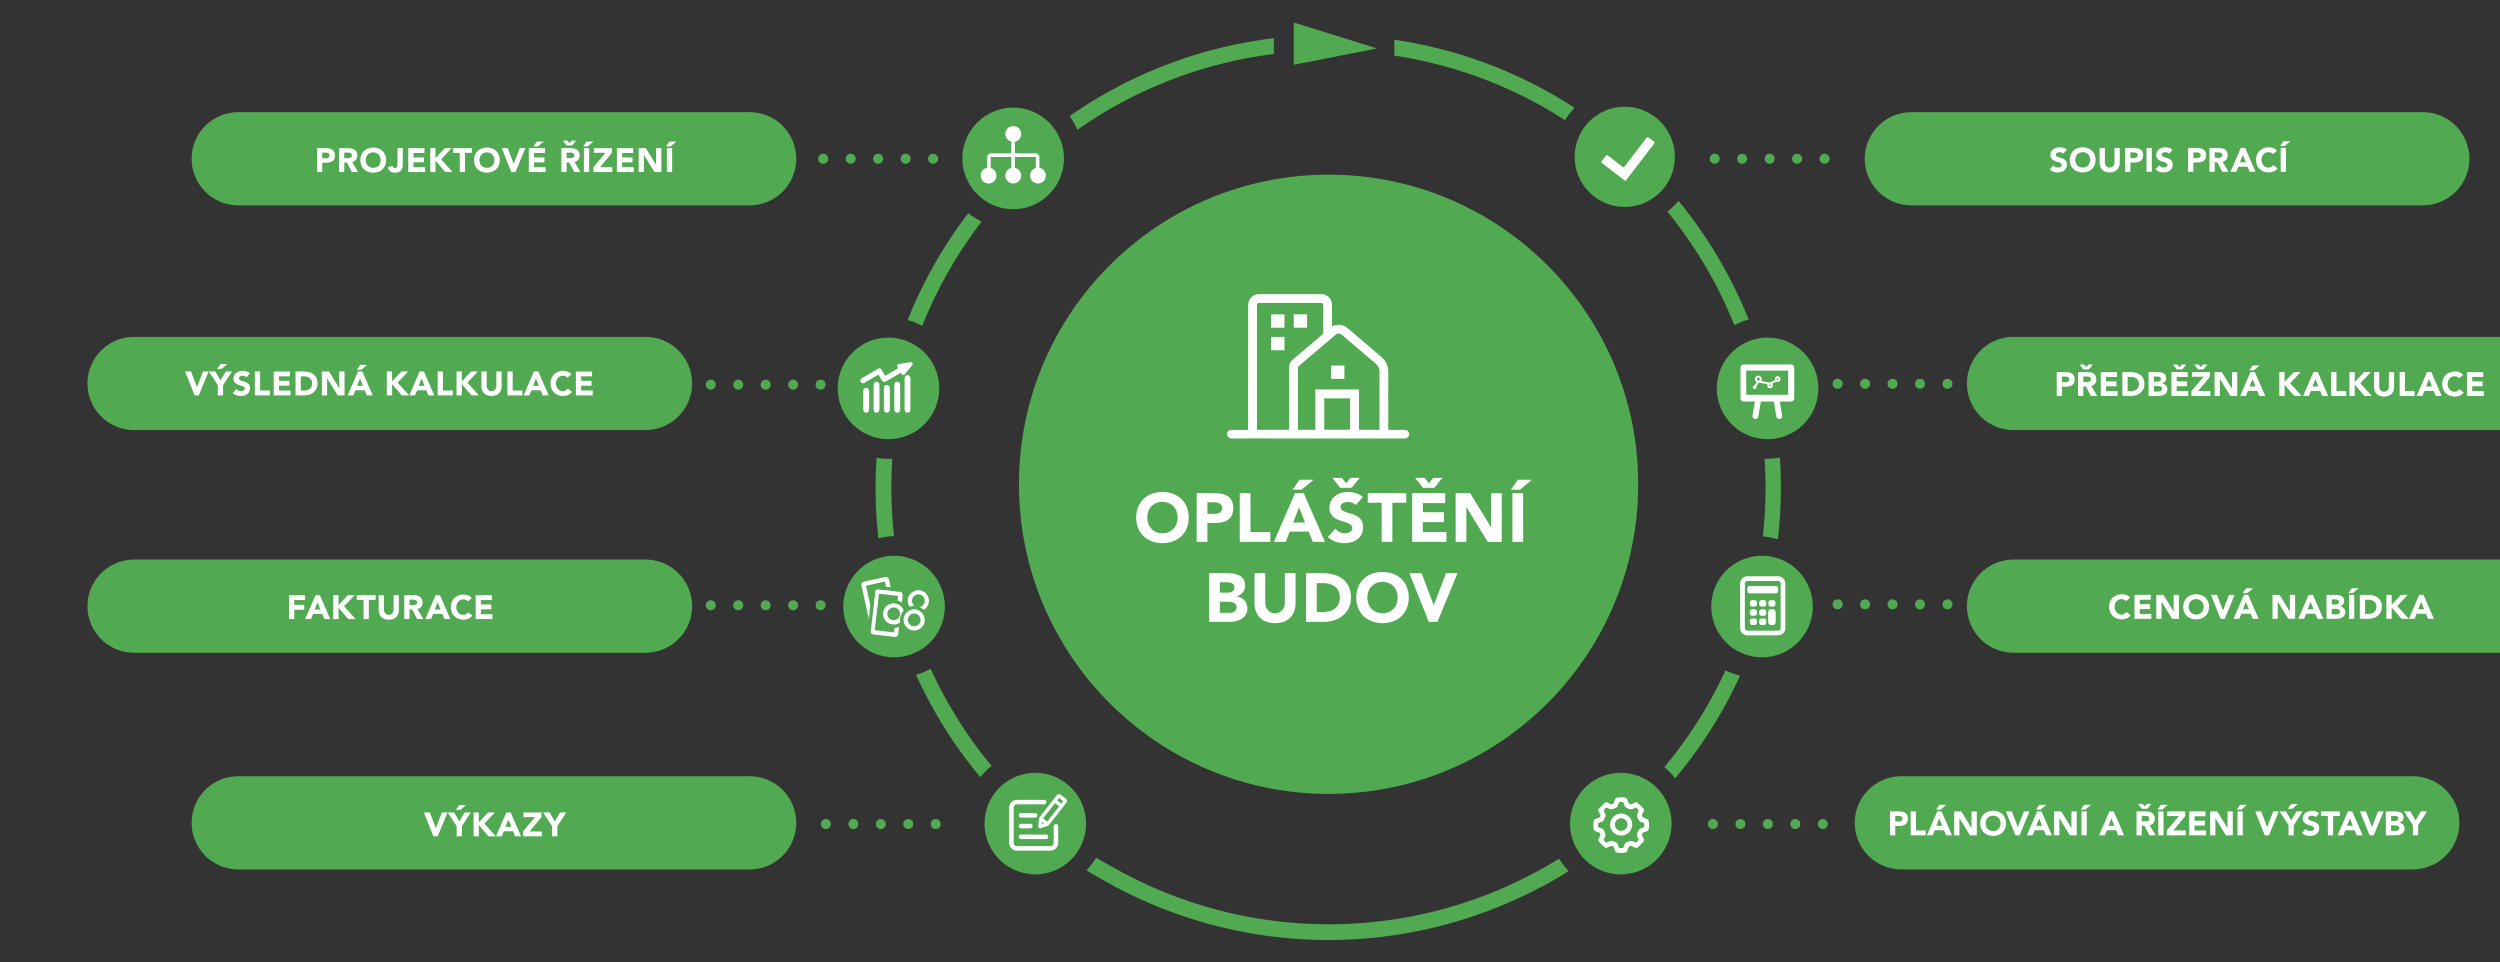 <svg id="a49b4b00-4179-42d7-9c2d-1442f19ef9f0" data-name="a309aec5-5cd3-4d3a-a273-16a729cc887a" xmlns="http://www.w3.org/2000/svg" xmlns:xlink="http://www.w3.org/1999/xlink" viewBox="0 0 2000 770"><rect x="0" y="0" width="2000" height="770" fill="#333333" stroke="none"/><defs><clipPath id="b7bfacba-73e7-449f-b014-25ee888703d5"><rect x="981.607" y="235.258" width="145.777" height="115.514" style="fill:none"/></clipPath></defs><title>infografik_xxxx_tsch</title><path d="M189.798,89.75v-.047h410.888v.047a37.262,37.262,0,0,1,0,74.5v.047H189.798v-.047a37.258,37.258,0,0,1,0-74.5" style="fill:#51a951"/><path d="M106.463,269.516v-.047h410.888v.047a37.262,37.262,0,0,1,0,74.5v.047H106.463v-.047a37.258,37.258,0,0,1,0-74.5" style="fill:#51a951"/><path d="M106.463,447.68v-.047h410.888v.047a37.262,37.262,0,0,1,0,74.5v.047H106.463v-.047a37.258,37.258,0,0,1,0-74.5" style="fill:#51a951"/><path d="M189.798,621.016v-.047h410.888v.047a37.262,37.262,0,0,1,0,74.5v.047H189.798v-.047a37.258,37.258,0,0,1,0-74.5" style="fill:#51a951"/><path d="M1939.026,89.75v-.047H1528.138v.047a37.262,37.262,0,0,0,0,74.5v.047h410.888v-.047a37.258,37.258,0,0,0,0-74.5" style="fill:#51a951"/><path d="M2020.756,269.516v-.047H1609.868v.047a37.262,37.262,0,0,0,0,74.5v.047h410.888v-.047a37.258,37.258,0,0,0,0-74.5" style="fill:#51a951"/><path d="M2020.756,447.68v-.047H1609.868v.047a37.262,37.262,0,0,0,0,74.5v.047h410.888v-.047a37.258,37.258,0,0,0,0-74.5" style="fill:#51a951"/><path d="M1310.563,387.406c0-136.781-110.898-247.687-247.699-247.687-136.799,0-247.698,110.906-247.698,247.687,0,136.812,110.899,247.719,247.698,247.719,136.801,0,247.699-110.907,247.699-247.719" style="fill:#51a951"/><path d="M1931.001,621.016v-.047H1520.113v.047a37.262,37.262,0,0,0,0,74.5v.047H1931.001v-.047a37.258,37.258,0,0,0,0-74.5" style="fill:#51a951"/><path d="M1299.795,165.562a40.078,40.078,0,1,0-40.071-40.094,40.095,40.095,0,0,0,40.071,40.094" style="fill:#51a951"/><path d="M1409.63,525.844a40.609,40.609,0,1,0-40.609-40.594,40.59,40.59,0,0,0,40.609,40.594" style="fill:#51a951"/><path d="M1414.086,351.312a40.609,40.609,0,1,0-40.609-40.594,40.589,40.589,0,0,0,40.609,40.594" style="fill:#51a951"/><path d="M1296.648,699.5a40.609,40.609,0,1,0-40.609-40.594,40.59,40.59,0,0,0,40.609,40.594" style="fill:#51a951"/><path d="M715.253,525.844a40.609,40.609,0,1,1,40.609-40.594,40.589,40.589,0,0,1-40.609,40.594" style="fill:#51a951"/><path d="M710.797,351.312a40.609,40.609,0,1,1,40.609-40.594,40.59,40.59,0,0,1-40.609,40.594" style="fill:#51a951"/><path d="M828.234,699.5a40.609,40.609,0,1,1,40.609-40.594A40.589,40.589,0,0,1,828.234,699.5" style="fill:#51a951"/><path d="M810.54,167.344a40.609,40.609,0,1,0-40.609-40.594,40.59,40.59,0,0,0,40.609,40.594" style="fill:#51a951"/><path d="M1143.061,497.518h6.875l16.06-38.94h-9.185l-9.79,25.52h-.11l-9.625-25.52h-9.79Zm-48.3-24.475a11.453,11.453,0,0,1,2.447-3.987,11.169,11.169,0,0,1,3.823-2.613,13.716,13.716,0,0,1,9.955,0,11.177,11.177,0,0,1,3.822,2.613,11.486,11.486,0,0,1,2.448,3.987,15.207,15.207,0,0,1,0,10.037,11.536,11.536,0,0,1-2.448,3.96,11.163,11.163,0,0,1-3.822,2.613,13.716,13.716,0,0,1-9.955,0,11.156,11.156,0,0,1-3.823-2.613,11.503,11.503,0,0,1-2.447-3.96,15.189,15.189,0,0,1,0-10.037m-8.195,13.475a18.57,18.57,0,0,0,4.372,6.462,19.246,19.246,0,0,0,6.655,4.098,25.475,25.475,0,0,0,16.83,0,19.255,19.255,0,0,0,6.655-4.098,18.571,18.571,0,0,0,4.373-6.462,23.674,23.674,0,0,0,0-16.94,18.572,18.572,0,0,0-4.373-6.462,19.27,19.27,0,0,0-6.655-4.098,25.475,25.475,0,0,0-16.83,0,19.262,19.262,0,0,0-6.655,4.098,18.57,18.57,0,0,0-4.372,6.462,23.661,23.661,0,0,0,0,16.94m-33.148-20.02h5.06a18.951,18.951,0,0,1,5.143.687,12.667,12.667,0,0,1,4.262,2.063,9.955,9.955,0,0,1,2.888,3.493,10.883,10.883,0,0,1,1.072,4.977,13.073,13.073,0,0,1-1.072,5.583,9.629,9.629,0,0,1-2.943,3.684,11.808,11.808,0,0,1-4.427,2.008,23.945,23.945,0,0,1-5.528.605h-4.455Zm-8.58,31.02h14.025a27.109,27.109,0,0,0,8.305-1.265,21.267,21.267,0,0,0,6.985-3.713,17.927,17.927,0,0,0,4.813-6.049,18.527,18.527,0,0,0,1.787-8.333,20.387,20.387,0,0,0-1.842-9.075,16.587,16.587,0,0,0-4.978-6.078,20.335,20.335,0,0,0-7.342-3.382,36.776,36.776,0,0,0-8.883-1.045h-12.87Zm-8.387-38.94h-8.58v23.595a9.479,9.479,0,0,1-.578,3.355,8.012,8.012,0,0,1-1.622,2.667,7.448,7.448,0,0,1-2.475,1.761,7.679,7.679,0,0,1-3.135.632,7.868,7.868,0,0,1-3.163-.632,7.358,7.358,0,0,1-2.502-1.761,7.998,7.998,0,0,1-1.623-2.667,9.48,9.48,0,0,1-.577-3.355v-23.595h-8.58v23.925a18.773,18.773,0,0,0,1.045,6.38,14.024,14.024,0,0,0,3.107,5.06,14.222,14.222,0,0,0,5.143,3.355,21.568,21.568,0,0,0,14.245,0,14.227,14.227,0,0,0,5.142-3.355,14.04,14.04,0,0,0,3.108-5.06,18.796,18.796,0,0,0,1.045-6.38Zm-60.577,22.825h6.49a16.761,16.761,0,0,1,2.255.165,8.898,8.898,0,0,1,2.255.605,4.36,4.36,0,0,1,1.732,1.293,3.434,3.434,0,0,1,.688,2.227,4.132,4.132,0,0,1-.522,2.145,4.377,4.377,0,0,1-1.348,1.43,5.29,5.29,0,0,1-1.843.77,9.452,9.452,0,0,1-2.007.22h-7.7Zm0-15.565h5.83a11.168,11.168,0,0,1,2.035.193,6.427,6.427,0,0,1,1.87.632,3.635,3.635,0,0,1,1.347,1.238,3.585,3.585,0,0,1,.523,2.007,3.961,3.961,0,0,1-.467,1.98,3.73,3.73,0,0,1-1.238,1.32,5.391,5.391,0,0,1-1.733.715,8.708,8.708,0,0,1-1.952.22h-6.215Zm-8.58,31.68h15.95a25.158,25.158,0,0,0,5.198-.55,14.932,14.932,0,0,0,4.702-1.815,10.379,10.379,0,0,0,3.41-3.328,9.357,9.357,0,0,0,1.32-5.142,10.155,10.155,0,0,0-.605-3.52,8.672,8.672,0,0,0-1.733-2.887,9.276,9.276,0,0,0-2.695-2.035,11.111,11.111,0,0,0-3.492-1.073v-.11a10.125,10.125,0,0,0,4.867-3.108,8.162,8.162,0,0,0,1.843-5.472,9.194,9.194,0,0,0-1.265-5.115,8.798,8.798,0,0,0-3.3-2.997,13.918,13.918,0,0,0-4.593-1.431,36.748,36.748,0,0,0-5.087-.357h-14.52Z" style="fill:#fff"/><path d="M1208.719,391.718h7.26l9.515-7.92h-11.22Zm1.21,41.8h8.58v-38.94h-8.58Zm-45.418,0h8.58v-27.72h.11l16.995,27.72h11.22v-38.94h-8.58v27.06h-.11l-16.555-27.06h-11.66Zm-32.428-51.205,6.38,7.92h8.965l6.545-7.92h-7.425l-3.41,4.29-3.465-4.29Zm-2.365,51.205h27.445v-7.92h-18.865v-7.92h16.885v-7.92h-16.885v-7.26h17.875v-7.92h-26.455Zm-24.397,0h8.58v-31.35h11.11v-7.59H1094.211v7.59h11.11Zm-39.451-51.205,6.38,7.92h8.965l6.545-7.92h-7.425l-3.41,4.29-3.465-4.29Zm24.475,15.345a14.736,14.736,0,0,0-5.555-3.135,21.857,21.857,0,0,0-6.38-.935,19.492,19.492,0,0,0-5.555.797,14.359,14.359,0,0,0-4.758,2.393,11.946,11.946,0,0,0-3.3,3.96,11.699,11.699,0,0,0-1.237,5.5,9.12,9.12,0,0,0,1.347,5.225,10.591,10.591,0,0,0,3.383,3.19,19.693,19.693,0,0,0,4.4,1.925q2.364.715,4.4,1.43a12.426,12.426,0,0,1,3.382,1.733,3.293,3.293,0,0,1,1.348,2.777,3.155,3.155,0,0,1-.523,1.815,4.154,4.154,0,0,1-1.375,1.265,6.906,6.906,0,0,1-1.925.743,9.357,9.357,0,0,1-6.27-.716,8.891,8.891,0,0,1-3.327-2.722l-6.105,6.71a17.625,17.625,0,0,0,6.05,3.74,21.942,21.942,0,0,0,12.787.385,13.908,13.908,0,0,0,4.785-2.365,11.492,11.492,0,0,0,3.273-4.015,12.524,12.524,0,0,0,1.21-5.665,9.892,9.892,0,0,0-1.32-5.445,10.236,10.236,0,0,0-3.328-3.245,17.823,17.823,0,0,0-4.317-1.87q-2.31-.66-4.318-1.32a12.466,12.466,0,0,1-3.327-1.595,3.099,3.099,0,0,1-1.32-2.695,3.133,3.133,0,0,1,.55-1.87,4.076,4.076,0,0,1,1.43-1.238,7.407,7.407,0,0,1,1.87-.687,8.9,8.9,0,0,1,1.925-.22,10.167,10.167,0,0,1,3.382.632,6.12,6.12,0,0,1,2.833,1.953Zm-56.276-5.94h7.26l9.515-7.92h-11.22Zm9.955,26.29h-9.515l4.73-12.1Zm-24.915,15.51h9.46l3.245-8.25h15.125l3.355,8.25h9.68l-16.94-38.94h-7.095Zm-27.312,0h24.475v-7.92h-15.895v-31.02h-8.58Zm-25.872-31.68h4.4a24.643,24.643,0,0,1,2.53.137,7.545,7.545,0,0,1,2.393.633,4.584,4.584,0,0,1,1.76,1.402,3.866,3.866,0,0,1,.687,2.393,4.529,4.529,0,0,1-.522,2.283,3.983,3.983,0,0,1-1.375,1.43,5.93,5.93,0,0,1-1.925.742,11.039,11.039,0,0,1-2.228.22h-5.72Zm-8.58,31.68h8.58v-15.18h6.27a26.692,26.692,0,0,0,5.72-.578,12.262,12.262,0,0,0,4.565-1.952,9.387,9.387,0,0,0,3.025-3.685,13.263,13.263,0,0,0,1.1-5.72,12.43,12.43,0,0,0-1.182-5.747,9.595,9.595,0,0,0-3.19-3.63,13.016,13.016,0,0,0-4.703-1.898,28.626,28.626,0,0,0-5.72-.55h-14.465Zm-38.631-24.475a11.457,11.457,0,0,1,2.448-3.987,11.167,11.167,0,0,1,3.822-2.613,13.716,13.716,0,0,1,9.955,0,11.166,11.166,0,0,1,3.822,2.613,11.47,11.47,0,0,1,2.448,3.987,15.205,15.205,0,0,1,0,10.037,11.521,11.521,0,0,1-2.448,3.96,11.152,11.152,0,0,1-3.822,2.613,13.717,13.717,0,0,1-9.955,0,11.153,11.153,0,0,1-3.822-2.613,11.507,11.507,0,0,1-2.448-3.96,15.206,15.206,0,0,1,0-10.037m-8.195,13.475a18.584,18.584,0,0,0,4.372,6.462,19.25,19.25,0,0,0,6.656,4.098,25.472,25.472,0,0,0,16.829,0,19.251,19.251,0,0,0,6.656-4.098,18.57,18.57,0,0,0,4.372-6.462,23.661,23.661,0,0,0,0-16.94,18.57,18.57,0,0,0-4.372-6.462,19.266,19.266,0,0,0-6.656-4.098,25.472,25.472,0,0,0-16.829,0,19.266,19.266,0,0,0-6.656,4.098,18.584,18.584,0,0,0-4.372,6.462,23.66,23.66,0,0,0,0,16.94" style="fill:#fff"/><path d="M1375.781,127.021a4.007,4.007,0,1,0-4.006,4.006,4.007,4.007,0,0,0,4.006-4.006m21.968,0a4.006,4.006,0,1,0-4.006,4.006,4.006,4.006,0,0,0,4.006-4.006m21.969,0a4.007,4.007,0,1,0-4.006,4.006,4.007,4.007,0,0,0,4.006-4.006m21.968,0a4.006,4.006,0,1,0-4.006,4.006,4.006,4.006,0,0,0,4.006-4.006m21.969,0a4.007,4.007,0,1,0-4.006,4.006,4.007,4.007,0,0,0,4.006-4.006" style="fill:#51a951"/><path d="M662.607,127.021a4.006,4.006,0,1,0-4.006,4.006,4.007,4.007,0,0,0,4.006-4.006m21.968,0a4.006,4.006,0,1,0-4.006,4.006,4.006,4.006,0,0,0,4.006-4.006m21.969,0a4.006,4.006,0,1,0-4.006,4.006,4.007,4.007,0,0,0,4.006-4.006m21.968,0a4.006,4.006,0,1,0-4.006,4.006,4.006,4.006,0,0,0,4.006-4.006m21.969,0a4.006,4.006,0,1,0-4.006,4.006,4.007,4.007,0,0,0,4.006-4.006" style="fill:#51a951"/><path d="M572.607,307.729a4.006,4.006,0,1,0-4.006,4.006,4.007,4.007,0,0,0,4.006-4.006m21.968,0a4.006,4.006,0,1,0-4.006,4.006,4.006,4.006,0,0,0,4.006-4.006m21.969,0a4.006,4.006,0,1,0-4.006,4.006,4.007,4.007,0,0,0,4.006-4.006m21.968,0a4.006,4.006,0,1,0-4.006,4.006,4.006,4.006,0,0,0,4.006-4.006m21.969,0a4.006,4.006,0,1,0-4.006,4.006,4.007,4.007,0,0,0,4.006-4.006" style="fill:#51a951"/><path d="M1474.111,307.021a4.007,4.007,0,1,0-4.006,4.006,4.007,4.007,0,0,0,4.006-4.006m21.968,0a4.006,4.006,0,1,0-4.006,4.006,4.006,4.006,0,0,0,4.006-4.006m21.969,0a4.007,4.007,0,1,0-4.006,4.006,4.007,4.007,0,0,0,4.006-4.006m21.968,0a4.006,4.006,0,1,0-4.006,4.006,4.006,4.006,0,0,0,4.006-4.006m21.969,0a4.007,4.007,0,1,0-4.006,4.006,4.007,4.007,0,0,0,4.006-4.006" style="fill:#51a951"/><path d="M572.607,484.186a4.006,4.006,0,1,0-4.006,4.006,4.007,4.007,0,0,0,4.006-4.006m21.968,0a4.006,4.006,0,1,0-4.006,4.006,4.006,4.006,0,0,0,4.006-4.006m21.969,0a4.006,4.006,0,1,0-4.006,4.006,4.007,4.007,0,0,0,4.006-4.006m21.968,0a4.006,4.006,0,1,0-4.006,4.006,4.006,4.006,0,0,0,4.006-4.006m21.969,0a4.006,4.006,0,1,0-4.006,4.006,4.007,4.007,0,0,0,4.006-4.006" style="fill:#51a951"/><path d="M1474.111,483.477a4.007,4.007,0,1,0-4.006,4.006,4.007,4.007,0,0,0,4.006-4.006m21.968,0a4.006,4.006,0,1,0-4.006,4.006,4.006,4.006,0,0,0,4.006-4.006m21.969,0a4.007,4.007,0,1,0-4.006,4.006,4.007,4.007,0,0,0,4.006-4.006m21.968,0a4.006,4.006,0,1,0-4.006,4.006,4.006,4.006,0,0,0,4.006-4.006m21.969,0a4.007,4.007,0,1,0-4.006,4.006,4.007,4.007,0,0,0,4.006-4.006" style="fill:#51a951"/><path d="M1374.363,659.225a4.007,4.007,0,1,0-4.006,4.006,4.007,4.007,0,0,0,4.006-4.006m21.968,0a4.006,4.006,0,1,0-4.006,4.006,4.006,4.006,0,0,0,4.006-4.006m21.969,0a4.007,4.007,0,1,0-4.006,4.006,4.007,4.007,0,0,0,4.006-4.006m21.968,0a4.006,4.006,0,1,0-4.006,4.006,4.006,4.006,0,0,0,4.006-4.006m21.969,0a4.007,4.007,0,1,0-4.006,4.006,4.007,4.007,0,0,0,4.006-4.006" style="fill:#51a951"/><path d="M664.733,659.225a4.006,4.006,0,1,0-4.006,4.006,4.007,4.007,0,0,0,4.006-4.006m21.968,0a4.006,4.006,0,1,0-4.006,4.006,4.006,4.006,0,0,0,4.006-4.006m21.969,0a4.006,4.006,0,1,0-4.006,4.006,4.007,4.007,0,0,0,4.006-4.006m21.968,0a4.006,4.006,0,1,0-4.006,4.006,4.006,4.006,0,0,0,4.006-4.006m21.969,0a4.006,4.006,0,1,0-4.006,4.006,4.007,4.007,0,0,0,4.006-4.006" style="fill:#51a951"/><path d="M715.259,428.901a353.367,353.367,0,0,1-2.164-38.886c0-7.747.279-15.426.775-23.046-1.018.054-2.041.086-3.073.086a56.981,56.981,0,0,1-9.528-.815c-.512,7.882-.801,15.825-.801,23.837a365.883,365.883,0,0,0,2.284,40.647,56.631,56.631,0,0,1,12.507-1.823m22.54-168.171a349.021,349.021,0,0,1,47.509-83.453,56.619,56.619,0,0,1-10.67-6.772,361.578,361.578,0,0,0-48.522,85.495,56.202,56.202,0,0,1,11.683,4.73m55.489,352.054a349.647,349.647,0,0,1-48.778-77.776,56.304,56.304,0,0,1-11.713,4.824,362.325,362.325,0,0,0,51.42,81.841,56.879,56.879,0,0,1,9.071-8.889m68.654-508.945a347.528,347.528,0,0,1,157.134-60.63v-12.647a360.058,360.058,0,0,0-163.426,62.337,56.489,56.489,0,0,1,6.292,10.94m368.968,592.599a349.467,349.467,0,0,1-341.453-3.163s-8.556-4.632-12.598-7.172a56.799,56.799,0,0,1-7.669,10.161c7.502,4.748,23.165,13.222,23.165,13.222a362.493,362.493,0,0,0,339.729.503l.048.121q11.697-6.204,22.872-13.225a56.81,56.81,0,0,1-7.762-9.942c-5.341,3.321-10.804,6.46-16.332,9.495m21.156-600.317a56.057,56.057,0,0,1,7.631-9.856,359.921,359.921,0,0,0-144.214-54.458v12.688q8.91,1.351,17.665,3.159c.111.023.223.042.335.065,1.158.239,2.306.504,3.46.754,1.962.421,3.923.845,5.872,1.3.41.097.817.201,1.226.299a347.441,347.441,0,0,1,108.025,46.049m128.329,440.217a349.581,349.581,0,0,1-48.945,77.354,56.899,56.899,0,0,1,8.699,8.954,362.314,362.314,0,0,0,51.932-82.147,56.145,56.145,0,0,1-11.686-4.161m7.058-276.282a56.136,56.136,0,0,1,11.489-4.378,361.891,361.891,0,0,0-56.133-94.979,56.07,56.07,0,0,1-8.919,8.598,349.107,349.107,0,0,1,53.563,90.759m37.268,130.021c0-8.087-.293-16.105-.815-24.061a56.802,56.802,0,0,1-10.779,1.039c-.489,0-.973-.021-1.458-.038.495,7.605.773,15.269.773,22.998a353.137,353.137,0,0,1-2.189,39.092,56.412,56.412,0,0,1,12.092,2.429,365.883,365.883,0,0,0,2.376-41.459" style="fill:#51a951"/><path d="M1413.741,296.479q-8.148,0-16.296-.007c-.334,0-.457.06-.456.433q.019,9.245.002,18.49c0,.338.069.455.437.455q16.312-.016,32.626-.001c.365.001.439-.112.438-.454q-.014-9.226-.007-18.454c0-.462-.001-.462-.483-.462h-16.261m10.133,38.715h-.905a.504.504,0,0,0-.113-.07,2.376,2.376,0,0,1-1.783-2.084c-.079-.55-.188-1.096-.283-1.644-.561-3.255-1.126-6.51-1.676-9.767-.051-.301-.156-.397-.464-.396q-4.785.017-9.569,0c-.317-.002-.411.109-.458.402-.291,1.785-.6,3.567-.904,5.349q-.525,3.068-1.055,6.134a2.05,2.05,0,0,1-.719,1.386,10.896,10.896,0,0,1-1.223.69h-.836a.951.951,0,0,0-.146-.081,2.34,2.34,0,0,1-1.709-2.797c.556-3.281,1.129-6.56,1.693-9.839.068-.394.129-.789.202-1.237h-.503c-2.715,0-5.431.015-8.146-.014a3.518,3.518,0,0,1-1.471-.317,2.553,2.553,0,0,1-1.401-2.523q.007-8.163.002-16.328,0-3.83-.001-7.659a2.574,2.574,0,0,1,1.116-2.305,7.067,7.067,0,0,1,1.101-.497h38.583a7.115,7.115,0,0,1,1.101.497,2.567,2.567,0,0,1,1.116,2.305q-.005,3.603-.001,7.207.001,8.375.002,16.749a2.847,2.847,0,0,1-.636,1.969,2.741,2.741,0,0,1-2.204.916h-8.752c.029.231.042.403.071.573q.907,5.246,1.816,10.49a2.339,2.339,0,0,1-.928,2.428,5.706,5.706,0,0,1-.917.463" style="fill:#fff"/><path d="M1422.79,303.286a.673.673,0,0,0-.677-.686.691.691,0,0,0-.688.679.713.713,0,0,0,.681.694.697.697,0,0,0,.684-.687m-6.767,5.79a.711.711,0,0,0,.668-.71.691.691,0,0,0-.699-.673.699.699,0,0,0-.673.704.722.722,0,0,0,.704.679m-9.35-4.619a1.176,1.176,0,1,0-1.173-1.17,1.178,1.178,0,0,0,1.173,1.17m11.093,2.489c.665,1.238.614,2.298-.138,3.017a2.281,2.281,0,0,1-2.789.355c-.927-.497-1.214-1.448-.874-2.971-.508-.097-1.015-.199-1.524-.29-1.644-.295-3.29-.578-4.932-.885a.607.607,0,0,0-.73.327c-.504.819-1.042,1.617-1.569,2.422a.677.677,0,0,0-.116.61,1.438,1.438,0,0,1-1.075,1.756,1.459,1.459,0,0,1-1.778-1.101,1.435,1.435,0,0,1,1.094-1.743.861.861,0,0,0,.628-.458c.434-.686.886-1.359,1.329-2.039.043-.066.076-.139.112-.206a2.752,2.752,0,0,1,2.475-4.916,2.664,2.664,0,0,1,1.434,1.744,2.748,2.748,0,0,1-.386,2.282c.323.054.592.096.86.144,1.929.347,3.857.701,5.788,1.036a1.055,1.055,0,0,0,.594-.082c1.194-.566,2.376-1.158,3.569-1.727.188-.089.262-.153.207-.38a2.24,2.24,0,0,1,4.195-1.523,2.134,2.134,0,0,1-.314,2.41,2.094,2.094,0,0,1-2.32.699,1.07,1.07,0,0,0-.85.084c-.901.452-1.811.888-2.716,1.332-.061.03-.117.069-.174.103" style="fill:#fff"/><path d="M1296.913,678.526c1.684.004,1.685.004,2.235-1.524a7.239,7.239,0,0,1,.619-1.654,4.91,4.91,0,0,1,1.467-1.433,8.873,8.873,0,0,1,2.451-1.001,5.729,5.729,0,0,1,2.153-.017,5.851,5.851,0,0,1,1.424.654c1.519.714,1.519.713,2.704-.474,1.164-1.165,1.164-1.165.481-2.621a8.912,8.912,0,0,1-.767-1.7,3.727,3.727,0,0,1,.024-1.788,13.038,13.038,0,0,1,1.13-2.721,4.419,4.419,0,0,1,1.316-1.324,5.754,5.754,0,0,1,1.372-.532c1.941-.705,1.912-.704,1.88-2.77-.014-.858-.224-1.426-1.163-1.611a5.014,5.014,0,0,1-4.154-3.742,4.667,4.667,0,0,1,.099-4.07c1.067-1.974.973-1.993-.651-3.563-.568-.55-1.055-.745-1.767-.272a5.064,5.064,0,0,1-5.593.334,4.711,4.711,0,0,1-2.873-2.998c-.665-2.219-.878-2.248-3.205-2.05a1.063,1.063,0,0,0-1.124.857,9.2,9.2,0,0,1-.847,2.302,4.308,4.308,0,0,1-1.458,1.442,8.803,8.803,0,0,1-2.452,1,5.74,5.74,0,0,1-2.155.013,5.843,5.843,0,0,1-1.423-.654c-1.522-.715-1.522-.714-2.706.47-1.166,1.166-1.167,1.166-.485,2.62.195.416.367.846.597,1.242a2.541,2.541,0,0,1-.025,2.705,10.276,10.276,0,0,0-.808,2.006,2.376,2.376,0,0,1-1.716,1.729c-.409.119-.807.28-1.209.423-1.834.653-1.834.654-1.781,2.636.003.099.016.198.009.296a1.17,1.17,0,0,0,1.049,1.382c2.131.445,3.81,1.4,4.159,3.803a.211.211,0,0,0,.043.088,3.369,3.369,0,0,1-.006,3.866c-1.107,2.086-1.01,2.089.672,3.722a1.173,1.173,0,0,0,1.698.195c1.799-1.176,3.637-1.621,5.555-.248a.706.706,0,0,0,.28.09,2.968,2.968,0,0,1,2.509,2.557,6.573,6.573,0,0,0,.288.838c.539,1.493.54,1.493,2.154,1.497m22.26-20.126v3.359a4.654,4.654,0,0,0-.179.842,2.407,2.407,0,0,1-1.972,2.576,17.034,17.034,0,0,0-1.764.621c-1.628.591-2.047,1.645-1.289,3.236.297.623.551,1.268.885,1.869a2.113,2.113,0,0,1-.331,2.714q-1.983,2.055-4.037,4.04a2.173,2.173,0,0,1-2.806.295c-.544-.301-1.124-.539-1.687-.808-1.745-.833-2.733-.418-3.397,1.43-.245.68-.495,1.357-.725,2.041a1.982,1.982,0,0,1-1.717,1.422c-.511.077-1.019.178-1.528.268h-3.358a6.101,6.101,0,0,0-.942-.185,2.371,2.371,0,0,1-2.475-1.967,16.787,16.787,0,0,0-.619-1.764c-.586-1.625-1.652-2.047-3.239-1.287-.681.326-1.369.638-2.048.97a1.882,1.882,0,0,1-2.292-.245q-2.268-2.183-4.455-4.45a1.886,1.886,0,0,1-.244-2.293c.377-.766.731-1.543,1.098-2.313a1.991,1.991,0,0,0-1.232-2.901,9.161,9.161,0,0,0-1.114-.392c-1.874-.406-2.998-1.407-2.856-3.468.006-.08-.084-.167-.129-.251v-3.359a2.452,2.452,0,0,0,.165-.645,2.607,2.607,0,0,1,2.264-2.876,12.938,12.938,0,0,0,1.399-.475c1.71-.612,2.148-1.661,1.375-3.28-.325-.682-.638-1.37-.97-2.048a1.886,1.886,0,0,1,.243-2.293q2.181-2.269,4.455-4.449a1.88,1.88,0,0,1,2.292-.244c.824.407,1.66.791,2.491,1.182a2.019,2.019,0,0,0,2.664-1.13c.297-.835.594-1.67.878-2.51a2.084,2.084,0,0,1,1.861-1.526c.48-.057.953-.167,1.43-.253h3.358a4.495,4.495,0,0,0,.843.179,2.413,2.413,0,0,1,2.573,1.974,10.651,10.651,0,0,0,.773,2.125,2.958,2.958,0,0,0,.923,1.007,1.757,1.757,0,0,0,2.088-.015c.674-.402,1.42-.68,2.124-1.033a1.881,1.881,0,0,1,2.294.241q2.274,2.175,4.452,4.452a1.894,1.894,0,0,1,.244,2.295c-.405.825-.794,1.658-1.186,2.49a2.016,2.016,0,0,0,1.133,2.661c.864.311,1.727.627,2.596.924a1.988,1.988,0,0,1,1.42,1.72c.075.511.179,1.018.27,1.527" style="fill:#fff"/><path d="M1296.927,654.622a5.025,5.025,0,0,0-5.003,5.03,5.023,5.023,0,1,0,10.046-.04,5.024,5.024,0,0,0-5.043-4.99m8.824,5.087a8.806,8.806,0,1,1-8.703-8.86,8.834,8.834,0,0,1,8.703,8.86" style="fill:#fff"/><path d="M720.661,298.224c-3.612,2.088-7.169,4.143-10.726,6.201-2.93,1.694-3.45,1.564-5.137-1.289-.658-1.112-1.321-2.222-2.06-3.463-3.457,2.025-6.81,3.991-10.165,5.952a13.419,13.419,0,0,1-1.425.78,1.879,1.879,0,0,1-2.528-.823,1.922,1.922,0,0,1,.392-2.639,7.408,7.408,0,0,1,1.219-.804q5.819-3.423,11.643-6.834c1.784-1.043,2.666-.808,3.746.977.839,1.385,1.664,2.778,2.571,4.294,3.499-2.023,6.898-3.987,10.378-5.999-.244-.474-.429-.793-.579-1.129-.504-1.127-.237-1.946,1.041-2.171,3.15-.556,6.303-1.094,9.468-1.544a1.749,1.749,0,0,1,1.495.606,2.023,2.023,0,0,1-.235,1.737c-1.924,2.489-3.928,4.918-5.948,7.331-.88,1.051-1.648.956-2.479-.191-.219-.302-.419-.617-.671-.992" style="fill:#fff"/><path d="M728.338,315.098c0,4.067.008,8.135-.004,12.202-.005,1.91-.811,2.879-2.321,2.858-1.468-.019-2.34-1.066-2.342-2.903q-.016-12.12.001-24.241c.003-1.769.974-2.904,2.384-2.89,1.44.014,2.276,1.073,2.279,2.935.009,4.013.003,8.026.003,12.039" style="fill:#fff"/><path d="M703.563,317.877c.001,3.096.01,6.192-.003,9.287-.008,1.982-.858,3.028-2.39,2.999-1.478-.029-2.282-1.041-2.284-2.935q-.011-9.531.001-19.063c.003-1.816.921-2.883,2.384-2.849,1.425.034,2.273,1.028,2.285,2.785.023,3.259.006,6.517.007,9.776" style="fill:#fff"/><path d="M715.428,317.878c0-3.204-.013-6.408.005-9.611.01-1.894.831-2.925,2.284-2.953,1.494-.028,2.415,1.094,2.418,3.014q.013,9.449,0,18.897c-.003,1.856-.845,2.897-2.313,2.933-1.54.037-2.381-.993-2.39-2.994-.015-3.096-.004-6.191-.004-9.286" style="fill:#fff"/><path d="M707.108,318.981c0-2.708-.014-5.415.005-8.123.013-1.824.883-2.891,2.324-2.931,1.47-.041,2.424.986,2.435,2.815q.048,8.285.002,16.571c-.01,1.83-.941,2.861-2.406,2.848-1.466-.014-2.339-1.054-2.354-2.895-.023-2.761-.006-5.523-.006-8.285" style="fill:#fff"/><path d="M695.33,320.276c0,2.33.016,4.66-.005,6.99-.017,1.824-.899,2.88-2.358,2.894-1.476.014-2.392-.984-2.409-2.853q-.062-7.071-.002-14.142c.014-1.832.958-2.909,2.372-2.92,1.484-.011,2.387,1.116,2.399,3.041.014,2.33.003,4.66.003,6.99" style="fill:#fff"/><path d="M829.021,137.533h.546s.546,0,.546-1.8v-9.826a1.763,1.763,0,0,0-1.8-1.8h-35.402a1.763,1.763,0,0,0-1.8,1.8v11.626" style="fill:none;stroke:#fff;stroke-width:2.854px"/><line x1="810.468" y1="137.244" x2="810.468" y2="111.242" style="fill:none;stroke:#fff;stroke-width:2.854px"/><path d="M810.614,113.485a6.318,6.318,0,1,0-6.318-6.318,6.318,6.318,0,0,0,6.318,6.318" style="fill:#fff"/><path d="M830.378,146.785a6.318,6.318,0,1,0-6.318-6.318,6.318,6.318,0,0,0,6.318,6.318" style="fill:#fff"/><path d="M810.606,146.785a6.318,6.318,0,1,0-6.318-6.318,6.318,6.318,0,0,0,6.318,6.318" style="fill:#fff"/><path d="M790.834,146.785a6.318,6.318,0,1,0-6.318-6.318,6.318,6.318,0,0,0,6.318,6.318" style="fill:#fff"/><path d="M691.673,467.016a.98.98,0,0,0-.76,1.193l6.687,30.164a.98.98,0,0,0,1.193.76l16.613-3.683a.98.98,0,0,0,.76-1.193l-6.688-30.164a.979.979,0,0,0-1.192-.76Z" style="fill:none;stroke:#fff;stroke-width:3.526px"/><path d="M702.583,473.138a.98.98,0,0,0-1.107.88l-3.497,30.698a.979.979,0,0,0,.88,1.107l16.907,1.926a.979.979,0,0,0,1.106-.88l3.498-30.698a.98.98,0,0,0-.88-1.107Z" style="fill:#51a951"/><path d="M702.583,473.138a.98.98,0,0,0-1.107.88l-3.497,30.698a.979.979,0,0,0,.88,1.107l16.907,1.926a.979.979,0,0,0,1.106-.88l3.498-30.698a.98.98,0,0,0-.88-1.107Z" style="fill:none;stroke:#fff;stroke-width:3.526px"/><line x1="700.604" y1="469.897" x2="719.759" y2="471.979" style="fill:none;stroke:#51a951;stroke-width:2.742px"/><line x1="694.904" y1="508.195" x2="699.283" y2="469.456" style="fill:none;stroke:#51a951;stroke-width:2.742px"/><path d="M714.948,497.924a6.863,6.863,0,1,0-6.863-6.863,6.863,6.863,0,0,0,6.863,6.863" style="fill:#51a951"/><circle cx="714.948" cy="491.061" r="6.863" transform="translate(-144.13 371.576) rotate(-26.565)" style="fill:none;stroke:#fff;stroke-width:3.526px"/><path d="M714.845,501.062a9.899,9.899,0,1,0-9.899-9.899A9.899,9.899,0,0,0,714.845,501.062Z" style="fill:none;stroke:#51a951;stroke-width:2.624px"/><path d="M734.688,487.445a6.863,6.863,0,1,0-6.863-6.863,6.863,6.863,0,0,0,6.863,6.863" style="fill:#51a951"/><circle cx="734.688" cy="480.582" r="6.863" transform="translate(-142.932 458.022) rotate(-31.717)" style="fill:none;stroke:#fff;stroke-width:3.526px"/><path d="M734.585,490.584a9.899,9.899,0,1,0-9.899-9.899A9.899,9.899,0,0,0,734.585,490.584Z" style="fill:none;stroke:#51a951;stroke-width:2.624px"/><path d="M731.357,502.767a6.863,6.863,0,1,0-6.863-6.863,6.863,6.863,0,0,0,6.863,6.863" style="fill:#51a951"/><circle cx="731.357" cy="495.904" r="6.863" transform="translate(-151.484 458.559) rotate(-31.717)" style="fill:none;stroke:#fff;stroke-width:3.526px"/><path d="M731.255,505.905a9.899,9.899,0,1,0-9.899-9.899A9.899,9.899,0,0,0,731.255,505.905Z" style="fill:none;stroke:#51a951;stroke-width:2.624px"/><path d="M1395.378,484.624h.003q0,8.729.001,17.457a2.689,2.689,0,0,0,2.921,2.955q11.847.003,23.694-.003a4.186,4.186,0,0,0,.976-.089,2.68,2.68,0,0,0,2.026-2.85q.003-17.394.002-34.787a2.712,2.712,0,0,0-3.025-3.046q-11.75-.005-23.497-.001c-2.083.001-3.1,1.023-3.101,3.102q-.001,8.631,0,17.262m32.376.022q0,8.73,0,17.459a5.392,5.392,0,0,1-5.683,5.684q-11.88.012-23.76.001a5.398,5.398,0,0,1-5.69-5.683q-.003-17.458,0-34.916a5.382,5.382,0,0,1,5.62-5.683q11.979-.025,23.957-.002a5.373,5.373,0,0,1,5.555,5.615q.005,8.763.001,17.525" style="fill:#fff"/><path d="M1395.378,484.624h.003q0,8.729.001,17.457a2.689,2.689,0,0,0,2.921,2.955q11.847.003,23.694-.003a4.186,4.186,0,0,0,.976-.089,2.68,2.68,0,0,0,2.026-2.85q.003-17.394.002-34.787a2.712,2.712,0,0,0-3.025-3.046q-11.75-.005-23.497-.001c-2.083.001-3.1,1.023-3.101,3.102Q1395.376,475.993,1395.378,484.624Zm32.376.022q0,8.73,0,17.459a5.392,5.392,0,0,1-5.683,5.684q-11.88.012-23.76.001a5.398,5.398,0,0,1-5.69-5.683q-.003-17.458,0-34.916a5.382,5.382,0,0,1,5.62-5.683q11.979-.025,23.957-.002a5.373,5.373,0,0,1,5.555,5.615Q1427.757,475.884,1427.754,484.646Z" style="fill:none;stroke:#fff;stroke-miterlimit:10;stroke-width:0.963px"/><path d="M1410.252,469.355q5.022,0,10.044.001c1.233.001,1.7.473,1.704,1.703.002.482.001.963,0,1.445-.004,1.285-.459,1.752-1.73,1.753q-6.336.006-12.67.003c-2.517,0-5.033.003-7.55-.004-1.186-.003-1.668-.495-1.675-1.68-.003-.547-.006-1.094,0-1.641a1.393,1.393,0,0,1,1.57-1.578q5.154-.009,10.307-.002" style="fill:#fff"/><path d="M1410.252,469.355q5.022,0,10.044.001c1.233.001,1.7.473,1.704,1.703.002.482.001.963,0,1.445-.004,1.285-.459,1.752-1.73,1.753q-6.336.006-12.67.003c-2.517,0-5.033.003-7.55-.004-1.186-.003-1.668-.495-1.675-1.68-.003-.547-.006-1.094,0-1.641a1.393,1.393,0,0,1,1.57-1.578Q1405.099,469.348,1410.252,469.355Z" style="fill:none;stroke:#fff;stroke-miterlimit:10;stroke-width:0.963px"/><path d="M1415.175,493.03c0-1.18-.007-2.359.002-3.539a1.392,1.392,0,0,1,1.536-1.547c.645-.013,1.125-.025,1.769.006a1.352,1.352,0,0,1,1.394,1.426q.023,3.671.002,7.34a1.361,1.361,0,0,1-1.444,1.44c-.611.017-1.224.018-1.835-.001a1.35,1.35,0,0,1-1.42-1.455c-.014-1.223-.004-2.447-.004-3.67" style="fill:#fff"/><path d="M1415.175,493.03c0-1.18-.007-2.359.002-3.539a1.392,1.392,0,0,1,1.536-1.547c.645-.013,1.125-.025,1.769.006a1.352,1.352,0,0,1,1.394,1.426q.023,3.671.002,7.34a1.361,1.361,0,0,1-1.444,1.44c-.611.017-1.224.018-1.835-.001a1.35,1.35,0,0,1-1.42-1.455C1415.165,495.477,1415.175,494.253,1415.175,493.03Z" style="fill:none;stroke:#fff;stroke-miterlimit:10;stroke-width:0.963px"/><path d="M1417.479,484.774c-2.086.001-2.307-.223-2.304-2.335.001-1.403.434-1.836,1.839-1.84.48-.001.962-.017,1.441.006a1.382,1.382,0,0,1,1.425,1.467c.011.393.006.786.001,1.18a1.378,1.378,0,0,1-1.55,1.522c-.284.003-.568,0-.852,0" style="fill:#fff"/><path d="M1417.479,484.774c-2.086.001-2.307-.223-2.304-2.335.001-1.403.434-1.836,1.839-1.84.48-.001.962-.017,1.441.006a1.382,1.382,0,0,1,1.425,1.467c.011.393.006.786.001,1.18a1.378,1.378,0,0,1-1.55,1.522C1418.047,484.777,1417.763,484.774,1417.479,484.774Z" style="fill:none;stroke:#fff;stroke-miterlimit:10;stroke-width:0.963px"/><path d="M1402.688,492.12c-2.12,0-2.346-.23-2.34-2.38.004-1.342.463-1.795,1.823-1.799.502-.001,1.006-.02,1.507.009a1.357,1.357,0,0,1,1.377,1.439c.012.414.009.829.001,1.244a1.357,1.357,0,0,1-1.516,1.486c-.284.005-.568.001-.852.001" style="fill:#fff"/><path d="M1402.688,492.12c-2.12,0-2.346-.23-2.34-2.38.004-1.342.463-1.795,1.823-1.799.502-.001,1.006-.02,1.507.009a1.357,1.357,0,0,1,1.377,1.439c.012.414.009.829.001,1.244a1.357,1.357,0,0,1-1.516,1.486C1403.256,492.124,1402.972,492.12,1402.688,492.12Z" style="fill:none;stroke:#fff;stroke-miterlimit:10;stroke-width:0.963px"/><path d="M1410.183,492.12c-2.151,0-2.356-.206-2.352-2.36.002-1.357.455-1.816,1.798-1.819.502-.001,1.005-.018,1.506.008a1.365,1.365,0,0,1,1.401,1.419c.015.393.007.787.003,1.18a1.389,1.389,0,0,1-1.57,1.571c-.262.004-.524.001-.786.001" style="fill:#fff"/><path d="M1410.183,492.12c-2.151,0-2.356-.206-2.352-2.36.002-1.357.455-1.816,1.798-1.819.502-.001,1.005-.018,1.506.008a1.365,1.365,0,0,1,1.401,1.419c.015.393.007.787.003,1.18a1.389,1.389,0,0,1-1.57,1.571C1410.707,492.123,1410.445,492.12,1410.183,492.12Z" style="fill:none;stroke:#fff;stroke-miterlimit:10;stroke-width:0.963px"/><path d="M1402.694,499.473c-2.115,0-2.351-.24-2.346-2.383.003-1.35.452-1.795,1.817-1.796.48,0,.961-.01,1.442.003a1.34,1.34,0,0,1,1.447,1.426c.013.415.01.83.002,1.245a1.38,1.38,0,0,1-1.51,1.504c-.284.006-.568.001-.852.001" style="fill:#fff"/><path d="M1402.694,499.473c-2.115,0-2.351-.24-2.346-2.383.003-1.35.452-1.795,1.817-1.796.48,0,.961-.01,1.442.003a1.34,1.34,0,0,1,1.447,1.426c.013.415.01.83.002,1.245a1.38,1.38,0,0,1-1.51,1.504C1403.262,499.478,1402.978,499.473,1402.694,499.473Z" style="fill:none;stroke:#fff;stroke-miterlimit:10;stroke-width:0.963px"/><path d="M1410.187,484.774c-2.152,0-2.361-.209-2.356-2.354.003-1.399.433-1.821,1.858-1.821.459,0,.918-.014,1.376.003a1.387,1.387,0,0,1,1.472,1.486c.009.371.006.742.002,1.114a1.383,1.383,0,0,1-1.566,1.572c-.262.003-.524,0-.786,0" style="fill:#fff"/><path d="M1410.187,484.774c-2.152,0-2.361-.209-2.356-2.354.003-1.399.433-1.821,1.858-1.821.459,0,.918-.014,1.376.003a1.387,1.387,0,0,1,1.472,1.486c.009.371.006.742.002,1.114a1.383,1.383,0,0,1-1.566,1.572C1410.711,484.777,1410.449,484.774,1410.187,484.774Z" style="fill:none;stroke:#fff;stroke-miterlimit:10;stroke-width:0.963px"/><path d="M1410.158,499.473c-2.091,0-2.333-.242-2.328-2.332.003-1.43.409-1.842,1.824-1.848.502-.002,1.006-.015,1.507.007a1.348,1.348,0,0,1,1.374,1.371c.019.414.009.83.004,1.245a1.393,1.393,0,0,1-1.529,1.556c-.284.006-.568.001-.852.001" style="fill:#fff"/><path d="M1410.158,499.473c-2.091,0-2.333-.242-2.328-2.332.003-1.43.409-1.842,1.824-1.848.502-.002,1.006-.015,1.507.007a1.348,1.348,0,0,1,1.374,1.371c.019.414.009.83.004,1.245a1.393,1.393,0,0,1-1.529,1.556C1410.726,499.478,1410.442,499.473,1410.158,499.473Z" style="fill:none;stroke:#fff;stroke-miterlimit:10;stroke-width:0.963px"/><path d="M1402.716,484.774c-2.098.14-2.443-.481-2.378-2.347.048-1.376.469-1.827,1.87-1.828.458,0,.917-.013,1.375.003a1.374,1.374,0,0,1,1.473,1.48c.009.371.005.743.001,1.114-.012,1.08-.49,1.565-1.555,1.577-.262.003-.524.001-.786.001" style="fill:#fff"/><path d="M1402.716,484.774c-2.098.14-2.443-.481-2.378-2.347.048-1.376.469-1.827,1.87-1.828.458,0,.917-.013,1.375.003a1.374,1.374,0,0,1,1.473,1.48c.009.371.005.743.001,1.114-.012,1.08-.49,1.565-1.555,1.577C1403.24,484.776,1402.978,484.774,1402.716,484.774Z" style="fill:none;stroke:#fff;stroke-miterlimit:10;stroke-width:0.963px"/><path d="M1415.175,494.343c0-1.18-.007-2.359.002-3.539a1.392,1.392,0,0,1,1.536-1.547c.59-.012,1.181-.023,1.769.006a1.352,1.352,0,0,1,1.394,1.426q.023,3.671.002,7.34a1.361,1.361,0,0,1-1.444,1.44c-.611.017-1.224.018-1.835-.001a1.35,1.35,0,0,1-1.42-1.455c-.014-1.223-.004-2.447-.004-3.67" style="fill:#fff"/><path d="M1415.175,494.343c0-1.18-.007-2.359.002-3.539a1.392,1.392,0,0,1,1.536-1.547c.59-.012,1.181-.023,1.769.006a1.352,1.352,0,0,1,1.394,1.426q.023,3.671.002,7.34a1.361,1.361,0,0,1-1.444,1.44c-.611.017-1.224.018-1.835-.001a1.35,1.35,0,0,1-1.42-1.455C1415.165,496.79,1415.175,495.566,1415.175,494.343Z" style="fill:none;stroke:#fff;stroke-miterlimit:10;stroke-width:0.963px"/><g style="clip-path:url(#b7bfacba-73e7-449f-b014-25ee888703d5)"><path d="M998.495,343.895v-1.628q0-48.539.01-97.078a14.671,14.671,0,0,1,.268-3.108,8.632,8.632,0,0,1,8.625-6.795q24.782-.057,49.564.002a8.612,8.612,0,0,1,8.641,8.583c.001.076,0,.153-.002.229.08,5.254.024,10.51.028,15.765v1.05a34.062,34.062,0,0,1,4.346-1.022,10.523,10.523,0,0,1,8.086,2.641q13.434,11.37,26.804,22.814a15.651,15.651,0,0,1,5.761,12.49c-.079,14.829-.028,29.659-.028,44.489v1.504c.467.024.845.06,1.223.061,4.032.005,8.063-.019,12.094.016a3.405,3.405,0,0,1,3.425,2.863,3.351,3.351,0,0,1-2.063,3.653,4.807,4.807,0,0,1-1.675.335q-61.659.006-123.316-.017c-5.039-.001-10.078.024-15.117.03a3.539,3.539,0,0,1-3.562-3.452,3.423,3.423,0,0,1,3.416-3.429c.041,0,.081,0,.121.001q5.992-.008,11.986.003Zm32.798-.06v-1.43c0-15.944.026-31.888-.022-47.832a8.841,8.841,0,0,1,3.356-7.233c7.762-6.536,15.468-13.14,23.216-19.693a2.049,2.049,0,0,0,.797-1.751c-.023-6.91-.013-13.82-.016-20.73a7.11,7.11,0,0,0-.052-.968c-.202-1.455-.646-1.869-2.117-1.87q-24.24-.009-48.479,0c-1.919.001-2.425.538-2.425,2.453q-.003,48.965.001,97.93c0,.378.032.756.049,1.124Zm21.004.017v-32.27h34.883V343.82h16.371c.02-.422.05-.774.05-1.126q.005-22.73.007-45.46a7.677,7.677,0,0,0-1.836-4.955,18.396,18.396,0,0,0-2.363-2.356q-12.732-10.86-25.494-21.686c-2.207-1.875-3.717-1.878-5.915-.01q-14.397,12.236-28.802,24.463a2.267,2.267,0,0,0-.872,1.936q.03,24.026.017,48.051c0,.38.037.76.059,1.175Zm7.087-.044h20.656V318.649h-20.656Z" style="fill:#fff"/></g><rect x="1016.896" y="251.503" width="10.672" height="10.662" style="fill:#fff"/><rect x="1034.994" y="251.466" width="10.669" height="10.67" style="fill:#fff"/><rect x="1016.892" y="269.532" width="10.682" height="10.657" style="fill:#fff"/><rect x="1064.834" y="292.429" width="10.677" height="10.654" style="fill:#fff"/><path d="M1323.236,113.373l-4.469-3.429a.997.997,0,0,0-1.428.188l-17.781,23.173a.998.998,0,0,1-1.429.188l-11.924-9.15a.998.998,0,0,0-1.428.188l-3.43,4.469a.998.998,0,0,0,.188,1.428l18.099,13.887.006-.003a.85.85,0,0,0,1.205-.093l.001.002.021-.027c.016-.02.033-.038.047-.059.028-.036.054-.068.085-.109l22.425-29.225a.998.998,0,0,0-.188-1.428" style="fill:#fff"/><polygon points="1035 18.014 1035 51.849 1101.625 38.723 1035 18.014" style="fill:#51a951"/><path d="M807.879,660.185q0-6.913.002-13.828a5.685,5.685,0,0,1,4.384-5.743,5.256,5.256,0,0,1,1.242-.156q10.854-.015,21.709-.005a1.233,1.233,0,0,1,1.179,1.824,1.283,1.283,0,0,1-1.258.647c-1.66-.004-3.32.001-4.98.001q-8.146,0-16.294-.002a3.234,3.234,0,0,0-3.516,3.522q-.001,13.731-.004,27.463a3.655,3.655,0,0,0,.483,2.036,3.206,3.206,0,0,0,2.885,1.545q8.292,0,16.584-.001,4.932,0,9.864-.002a3.193,3.193,0,0,0,3.359-3.376q.007-6.405.004-12.812c0-.844.42-1.371,1.123-1.426a1.232,1.232,0,0,1,1.364,1.379q.009,3.143.004,6.286c0,2.208.013,4.416-.006,6.624a5.718,5.718,0,0,1-4.738,5.705,8.02,8.02,0,0,1-1.396.088q-13.006.007-26.013,0a5.648,5.648,0,0,1-5.665-3.901,7.254,7.254,0,0,1-.303-2.136c-.026-4.578-.013-9.155-.013-13.732" style="fill:#fff"/><path d="M807.879,660.185q0-6.913.002-13.828a5.685,5.685,0,0,1,4.384-5.743,5.256,5.256,0,0,1,1.242-.156q10.854-.015,21.709-.005a1.233,1.233,0,0,1,1.179,1.824,1.283,1.283,0,0,1-1.258.647c-1.66-.004-3.32.001-4.98.001q-8.146,0-16.294-.002a3.234,3.234,0,0,0-3.516,3.522q-.001,13.731-.004,27.463a3.655,3.655,0,0,0,.483,2.036,3.206,3.206,0,0,0,2.885,1.545q8.292,0,16.584-.001,4.932,0,9.864-.002a3.193,3.193,0,0,0,3.359-3.376q.007-6.405.004-12.812c0-.844.42-1.371,1.123-1.426a1.232,1.232,0,0,1,1.364,1.379q.009,3.143.004,6.286c0,2.208.013,4.416-.006,6.624a5.718,5.718,0,0,1-4.738,5.705,8.02,8.02,0,0,1-1.396.088q-13.006.007-26.013,0a5.648,5.648,0,0,1-5.665-3.901,7.254,7.254,0,0,1-.303-2.136C807.866,669.339,807.879,664.762,807.879,660.185Z" style="fill:none;stroke:#fff;stroke-miterlimit:10;stroke-width:1.132px"/><path d="M833.408,659.495c.701-.24,1.323-.453,2.028-.695-.666-.503-1.24-.936-1.879-1.419-.053.761-.098,1.397-.149,2.114m15.696-16.389c.578-.748,1.116-1.445,1.681-2.176-1.2-.934-2.372-1.845-3.564-2.772-.581.753-1.125,1.458-1.681,2.178,1.212.942,2.364,1.837,3.564,2.77m-5.101-.838c-3.263,4.174-6.5,8.315-9.753,12.477,1.213.941,2.377,1.845,3.566,2.768,3.269-4.182,6.504-8.321,9.751-12.474-1.206-.937-2.361-1.836-3.564-2.771m-13.204,18.67c.164-2.063.308-4.088.505-6.108a1.975,1.975,0,0,1,.466-.925q5.514-7.068,11.048-14.121c.854-1.091,1.697-2.19,2.546-3.284a2.087,2.087,0,0,1,3.294-.428q1.889,1.467,3.774,2.939a2.031,2.031,0,0,1,.4,3.216q-6.785,8.682-13.56,17.371a3.187,3.187,0,0,1-1.687,1.172c-1.631.495-3.253,1.028-4.854,1.611-1.153.419-2.152-.325-1.932-1.443" style="fill:#fff"/><path d="M833.408,659.495c.701-.24,1.323-.453,2.028-.695-.666-.503-1.24-.936-1.879-1.419C833.504,658.142,833.459,658.778,833.408,659.495Zm15.696-16.389c.578-.748,1.116-1.445,1.681-2.176-1.2-.934-2.372-1.845-3.564-2.772-.581.753-1.125,1.458-1.681,2.178C846.752,641.278,847.904,642.173,849.104,643.106Zm-5.101-.838c-3.263,4.174-6.5,8.315-9.753,12.477,1.213.941,2.377,1.845,3.566,2.768,3.269-4.182,6.504-8.321,9.751-12.474C846.361,644.102,845.206,643.203,844.003,642.268Zm-13.204,18.67c.164-2.063.308-4.088.505-6.108a1.975,1.975,0,0,1,.466-.925q5.514-7.068,11.048-14.121c.854-1.091,1.697-2.19,2.546-3.284a2.087,2.087,0,0,1,3.294-.428q1.889,1.467,3.774,2.939a2.031,2.031,0,0,1,.4,3.216q-6.785,8.682-13.56,17.371a3.187,3.187,0,0,1-1.687,1.172c-1.631.495-3.253,1.028-4.854,1.611C831.578,662.8,830.579,662.056,830.799,660.938Z" style="fill:none;stroke:#fff;stroke-miterlimit:10;stroke-width:0.3px"/><path d="M826.802,668.218q4.906.002,9.812.003a1.243,1.243,0,0,1,1.275,1.711,1.277,1.277,0,0,1-1.322.779c-2.368-.004-4.737,0-7.105,0q-6.235,0-12.471-.003a1.259,1.259,0,0,1-1.431-1.125,1.232,1.232,0,0,1,1.333-1.363q3.819-.008,7.637-.003,1.136,0,2.272.001" style="fill:#fff"/><path d="M826.802,668.218q4.906.002,9.812.003a1.243,1.243,0,0,1,1.275,1.711,1.277,1.277,0,0,1-1.322.779c-2.368-.004-4.737,0-7.105,0q-6.235,0-12.471-.003a1.259,1.259,0,0,1-1.431-1.125,1.232,1.232,0,0,1,1.333-1.363q3.819-.008,7.637-.003Q825.666,668.217,826.802,668.218Z" style="fill:none;stroke:#fff;stroke-miterlimit:10;stroke-width:1.132px"/><path d="M822.459,653.515q-2.753,0-5.505-.001a1.244,1.244,0,1,1-.025-2.471q5.527-.011,11.057-.002a1.246,1.246,0,1,1-.022,2.473q-2.752.004-5.505.001" style="fill:#fff"/><path d="M822.459,653.515q-2.753,0-5.505-.001a1.244,1.244,0,1,1-.025-2.471q5.527-.011,11.057-.002a1.246,1.246,0,1,1-.022,2.473Q825.212,653.519,822.459,653.515Z" style="fill:none;stroke:#fff;stroke-miterlimit:10;stroke-width:1.132px"/><path d="M820.531,659.607c1.191,0,2.383-.003,3.574.001a1.25,1.25,0,1,1,.02,2.482q-3.599.009-7.196.001a1.249,1.249,0,1,1,.028-2.483c1.191-.004,2.383-.001,3.574-.001" style="fill:#fff"/><path d="M820.531,659.607c1.191,0,2.383-.003,3.574.001a1.25,1.25,0,1,1,.02,2.482q-3.599.009-7.196.001a1.249,1.249,0,1,1,.028-2.483C818.147,659.604,819.339,659.607,820.531,659.607Z" style="fill:none;stroke:#fff;stroke-miterlimit:10;stroke-width:1.132px"/><path d="M1823.964,116.927h3.564l4.672-3.888h-5.509Zm.594,20.52h4.212v-19.116h-4.212Zm-2.961-16.794a6.521,6.521,0,0,0-1.404-1.323,7.725,7.725,0,0,0-1.634-.864,9.114,9.114,0,0,0-1.728-.472,10.114,10.114,0,0,0-1.687-.149,11.768,11.768,0,0,0-4.131.702,9.45,9.45,0,0,0-3.267,2.012,9.121,9.121,0,0,0-2.147,3.172,11.625,11.625,0,0,0,0,8.316,9.123,9.123,0,0,0,2.147,3.173,9.447,9.447,0,0,0,3.267,2.011,11.768,11.768,0,0,0,4.131.702,9.528,9.528,0,0,0,3.834-.81,7.31,7.31,0,0,0,3.078-2.511l-3.51-2.619a4.577,4.577,0,0,1-1.647,1.512,4.753,4.753,0,0,1-2.295.54,4.961,4.961,0,0,1-2.12-.459,5.198,5.198,0,0,1-1.714-1.282,6.134,6.134,0,0,1-1.148-1.945,7.467,7.467,0,0,1,0-4.927,5.973,5.973,0,0,1,1.161-1.957,5.234,5.234,0,0,1,3.956-1.742,5.077,5.077,0,0,1,2.092.405,4.141,4.141,0,0,1,1.526,1.161Zm-24.978,9.18h-4.671l2.322-5.94Zm-12.231,7.614h4.644l1.593-4.05h7.425l1.647,4.05h4.752l-8.316-19.116h-3.483Zm-12.628-15.552h2.754a8.587,8.587,0,0,1,1.161.081,3.378,3.378,0,0,1,1.053.31,1.989,1.989,0,0,1,.756.662,2.017,2.017,0,0,1,.297,1.161,1.931,1.931,0,0,1-.337,1.215,1.983,1.983,0,0,1-.851.634,3.797,3.797,0,0,1-1.147.244c-.423.026-.824.04-1.202.04h-2.484Zm-4.212,15.552h4.212v-7.641h2.079l3.996,7.641h5.049l-4.86-8.073a4.744,4.744,0,0,0,3.078-1.795,5.612,5.612,0,0,0,1.053-3.443,6.04,6.04,0,0,0-.58-2.795,4.733,4.733,0,0,0-1.566-1.782,6.612,6.612,0,0,0-2.295-.945,13.121,13.121,0,0,0-2.768-.283h-7.398Zm-12.854-15.552h2.16a11.993,11.993,0,0,1,1.242.068,3.693,3.693,0,0,1,1.174.31,2.245,2.245,0,0,1,.864.689,1.894,1.894,0,0,1,.338,1.174,2.221,2.221,0,0,1-.257,1.121,1.933,1.933,0,0,1-.675.701,2.891,2.891,0,0,1-.945.365,5.427,5.427,0,0,1-1.093.108h-2.808Zm-4.212,15.552h4.212v-7.452h3.078a13.199,13.199,0,0,0,2.808-.283,6.027,6.027,0,0,0,2.241-.959,4.606,4.606,0,0,0,1.485-1.809,6.51,6.51,0,0,0,.54-2.808,6.107,6.107,0,0,0-.581-2.822,4.714,4.714,0,0,0-1.566-1.781,6.383,6.383,0,0,0-2.308-.932,14.02,14.02,0,0,0-2.808-.27h-7.101Zm-12.339-17.604a7.224,7.224,0,0,0-2.727-1.539,10.722,10.722,0,0,0-3.132-.459,9.597,9.597,0,0,0-2.727.391,7.059,7.059,0,0,0-2.335,1.175,5.856,5.856,0,0,0-1.62,1.944,5.742,5.742,0,0,0-.608,2.7,4.48,4.48,0,0,0,.662,2.565,5.204,5.204,0,0,0,1.66,1.566,9.702,9.702,0,0,0,2.16.945q1.161.351,2.16.702a6.103,6.103,0,0,1,1.661.851,1.615,1.615,0,0,1,.661,1.363,1.548,1.548,0,0,1-.256.891,2.037,2.037,0,0,1-.675.621,3.387,3.387,0,0,1-.945.365,4.595,4.595,0,0,1-3.078-.352,4.365,4.365,0,0,1-1.634-1.336l-2.997,3.294a8.659,8.659,0,0,0,2.97,1.836,10.774,10.774,0,0,0,6.278.189,6.835,6.835,0,0,0,2.349-1.161,5.642,5.642,0,0,0,1.606-1.971,6.146,6.146,0,0,0,.594-2.781,4.855,4.855,0,0,0-.648-2.673,5.016,5.016,0,0,0-1.633-1.593,8.737,8.737,0,0,0-2.12-.918q-1.134-.324-2.119-.648a6.14,6.14,0,0,1-1.634-.783,1.522,1.522,0,0,1-.648-1.323,1.537,1.537,0,0,1,.27-.918,1.998,1.998,0,0,1,.702-.607,3.621,3.621,0,0,1,.918-.338,4.349,4.349,0,0,1,.945-.108,4.987,4.987,0,0,1,1.661.311,2.997,2.997,0,0,1,1.39.958Zm-20.905,17.604h4.212v-19.116h-4.212Zm-12.89-15.552h2.16a11.991,11.991,0,0,1,1.242.068,3.686,3.686,0,0,1,1.174.31,2.249,2.249,0,0,1,.865.689,1.9,1.9,0,0,1,.337,1.174,2.231,2.231,0,0,1-.256,1.121,1.95,1.95,0,0,1-.675.701,2.9,2.9,0,0,1-.945.365,5.444,5.444,0,0,1-1.094.108h-2.808Zm-4.212,15.552h4.212v-7.452h3.078a13.201,13.201,0,0,0,2.808-.283,6.02,6.02,0,0,0,2.241-.959,4.606,4.606,0,0,0,1.485-1.809,6.508,6.508,0,0,0,.54-2.808,6.107,6.107,0,0,0-.581-2.822,4.721,4.721,0,0,0-1.565-1.781,6.396,6.396,0,0,0-2.309-.932,14.021,14.021,0,0,0-2.808-.27h-7.101Zm-4.328-19.116H1691.596v11.583a4.655,4.655,0,0,1-.283,1.647,3.952,3.952,0,0,1-.797,1.31,3.635,3.635,0,0,1-1.215.863,3.746,3.746,0,0,1-1.539.311,3.835,3.835,0,0,1-1.552-.311,3.594,3.594,0,0,1-1.229-.863,3.94,3.94,0,0,1-.797-1.31,4.677,4.677,0,0,1-.283-1.647v-11.583h-4.212v11.745a9.219,9.219,0,0,0,.513,3.132,6.905,6.905,0,0,0,1.525,2.484,6.998,6.998,0,0,0,2.525,1.647,10.588,10.588,0,0,0,6.993,0,6.978,6.978,0,0,0,2.524-1.647,6.88,6.88,0,0,0,1.526-2.484,9.222,9.222,0,0,0,.513-3.132Zm-35.178,7.101a5.617,5.617,0,0,1,1.202-1.957,5.473,5.473,0,0,1,1.876-1.283,6.733,6.733,0,0,1,4.887,0,5.497,5.497,0,0,1,1.877,1.283,5.644,5.644,0,0,1,1.201,1.957,7.45,7.45,0,0,1,0,4.927,5.667,5.667,0,0,1-1.201,1.945,5.496,5.496,0,0,1-1.877,1.282,6.734,6.734,0,0,1-4.887,0,5.472,5.472,0,0,1-1.876-1.282,5.64,5.64,0,0,1-1.202-1.945,7.469,7.469,0,0,1,0-4.927m-4.023,6.615a9.122,9.122,0,0,0,2.147,3.173,9.445,9.445,0,0,0,3.267,2.011,12.505,12.505,0,0,0,8.262,0,9.465,9.465,0,0,0,3.267-2.011,9.121,9.121,0,0,0,2.146-3.173,11.611,11.611,0,0,0,0-8.316,9.118,9.118,0,0,0-2.146-3.172,9.468,9.468,0,0,0-3.267-2.012,12.505,12.505,0,0,0-8.262,0,9.448,9.448,0,0,0-3.267,2.012,9.119,9.119,0,0,0-2.147,3.172,11.625,11.625,0,0,0,0,8.316m-3.11-12.204a7.225,7.225,0,0,0-2.727-1.539,10.722,10.722,0,0,0-3.132-.459,9.596,9.596,0,0,0-2.727.391,7.066,7.066,0,0,0-2.336,1.175,5.859,5.859,0,0,0-1.62,1.944,5.743,5.743,0,0,0-.607,2.7,4.48,4.48,0,0,0,.661,2.565,5.206,5.206,0,0,0,1.661,1.566,9.702,9.702,0,0,0,2.16.945q1.161.351,2.16.702a6.096,6.096,0,0,1,1.66.851,1.616,1.616,0,0,1,.662,1.363,1.549,1.549,0,0,1-.257.891,2.037,2.037,0,0,1-.675.621,3.388,3.388,0,0,1-.945.365,4.595,4.595,0,0,1-3.078-.352,4.361,4.361,0,0,1-1.633-1.336l-2.997,3.294a8.659,8.659,0,0,0,2.97,1.836,10.771,10.771,0,0,0,6.277.189,6.837,6.837,0,0,0,2.349-1.161,5.644,5.644,0,0,0,1.607-1.971,6.145,6.145,0,0,0,.594-2.781,4.855,4.855,0,0,0-.648-2.673,5.019,5.019,0,0,0-1.634-1.593,8.732,8.732,0,0,0-2.119-.918q-1.134-.324-2.12-.648a6.133,6.133,0,0,1-1.633-.783,1.522,1.522,0,0,1-.648-1.323,1.537,1.537,0,0,1,.27-.918,1.998,1.998,0,0,1,.702-.607,3.621,3.621,0,0,1,.918-.338,4.349,4.349,0,0,1,.945-.108,4.982,4.982,0,0,1,1.66.311,3,3,0,0,1,1.391.958Z" style="fill:#fff"/><path d="M1973.578,316.772h13.473v-3.888h-9.261v-3.888h8.289v-3.888h-8.289v-3.564h8.775v-3.888h-12.987Zm-3.067-16.794a6.544,6.544,0,0,0-1.404-1.323,7.726,7.726,0,0,0-1.634-.864,9.114,9.114,0,0,0-1.728-.472,10.115,10.115,0,0,0-1.687-.149,11.769,11.769,0,0,0-4.131.702,9.459,9.459,0,0,0-3.267,2.012,9.12,9.12,0,0,0-2.147,3.172,11.625,11.625,0,0,0,0,8.316,9.11,9.11,0,0,0,2.147,3.172,9.444,9.444,0,0,0,3.267,2.012,11.769,11.769,0,0,0,4.131.702,9.528,9.528,0,0,0,3.834-.81,7.31,7.31,0,0,0,3.078-2.511l-3.51-2.619a4.576,4.576,0,0,1-1.647,1.512,4.753,4.753,0,0,1-2.295.54,4.96,4.96,0,0,1-2.12-.459,5.197,5.197,0,0,1-1.714-1.282,6.143,6.143,0,0,1-1.148-1.944,7.472,7.472,0,0,1,0-4.928,5.991,5.991,0,0,1,1.161-1.958,5.238,5.238,0,0,1,3.956-1.741,5.077,5.077,0,0,1,2.092.405,4.142,4.142,0,0,1,1.526,1.161Zm-24.978,9.18h-4.671l2.322-5.94Zm-12.231,7.614h4.644l1.593-4.05h7.425l1.647,4.05h4.752l-8.316-19.116h-3.483Zm-13.583,0h12.015v-3.888h-7.803v-15.228h-4.212Zm-4.407-19.116h-4.212v11.583a4.652,4.652,0,0,1-.283,1.647,3.922,3.922,0,0,1-.797,1.309,3.639,3.639,0,0,1-1.215.865,3.762,3.762,0,0,1-1.539.31,3.851,3.851,0,0,1-1.552-.31,3.606,3.606,0,0,1-1.229-.865,3.92,3.92,0,0,1-.796-1.309,4.656,4.656,0,0,1-.284-1.647v-11.583h-4.212v11.745a9.219,9.219,0,0,0,.513,3.132,6.893,6.893,0,0,0,1.526,2.484,6.986,6.986,0,0,0,2.524,1.647,10.588,10.588,0,0,0,6.993,0,6.989,6.989,0,0,0,2.525-1.647,6.891,6.891,0,0,0,1.525-2.484,9.219,9.219,0,0,0,.513-3.132Zm-35.742,19.116h4.212v-9.072l7.776,9.072h5.886l-9.234-10.233,8.505-8.883h-5.508l-7.425,7.938v-7.938h-4.212Zm-14.623,0h12.015v-3.888h-7.803v-15.228h-4.212Zm-10.254-7.614h-4.671l2.322-5.94Zm-12.231,7.614h4.644l1.593-4.05h7.425l1.647,4.05h4.752l-8.316-19.116h-3.483Zm-19.021,0h4.212v-9.072l7.776,9.072h5.886l-9.234-10.233,8.505-8.883h-5.508l-7.425,7.938v-7.938h-4.212Zm-23.976-20.52h3.564l4.671-3.888h-5.508Zm4.887,12.906h-4.671l2.322-5.94Zm-12.231,7.614h4.644l1.593-4.05h7.425l1.647,4.05h4.752l-8.316-19.116h-3.483Zm-20.449,0h4.212v-13.608h.054l8.343,13.608h5.508v-19.116h-4.212v13.284h-.055l-8.126-13.284h-5.724Zm-16.432-25.137,3.132,3.888h4.401l3.213-3.888h-3.645l-1.674,2.106-1.701-2.106Zm-2.079,25.137h15.12v-3.888h-9.828l9.504-11.502v-3.726h-14.445v3.726h9.342l-9.693,11.502Zm-14.869-25.137,3.132,3.888h4.401l3.213-3.888h-3.645l-1.674,2.106-1.701-2.106Zm-1.161,25.137h13.473v-3.888h-9.261v-3.888h8.289v-3.888h-8.289v-3.564h8.775v-3.888h-12.987Zm-14.072-7.911h3.186a8.237,8.237,0,0,1,1.107.081,4.37,4.37,0,0,1,1.107.297,2.147,2.147,0,0,1,.85.635,1.687,1.687,0,0,1,.338,1.093,2.028,2.028,0,0,1-.257,1.053,2.147,2.147,0,0,1-.661.702,2.609,2.609,0,0,1-.905.378,4.648,4.648,0,0,1-.985.108h-3.78Zm0-7.641h2.862a5.509,5.509,0,0,1,.999.095,3.159,3.159,0,0,1,.918.31,1.784,1.784,0,0,1,.661.608,1.761,1.761,0,0,1,.257.985,1.941,1.941,0,0,1-.23.972,1.826,1.826,0,0,1-.607.648,2.664,2.664,0,0,1-.851.351,4.285,4.285,0,0,1-.958.108h-3.051Zm-4.212,15.552h7.83a12.352,12.352,0,0,0,2.551-.27,7.355,7.355,0,0,0,2.309-.891,5.103,5.103,0,0,0,1.674-1.633,4.599,4.599,0,0,0,.648-2.525,4.98,4.98,0,0,0-.297-1.728,4.275,4.275,0,0,0-.851-1.418,4.598,4.598,0,0,0-1.323-.999,5.477,5.477,0,0,0-1.714-.526v-.054a4.976,4.976,0,0,0,2.389-1.525,4.011,4.011,0,0,0,.905-2.687,4.51,4.51,0,0,0-.621-2.511,4.322,4.322,0,0,0-1.62-1.471,6.801,6.801,0,0,0-2.255-.702,18.026,18.026,0,0,0-2.497-.176h-7.128Zm-16.743-15.228h2.484a9.335,9.335,0,0,1,2.525.337,6.221,6.221,0,0,1,2.092,1.013,4.893,4.893,0,0,1,1.418,1.714,5.349,5.349,0,0,1,.526,2.444,6.419,6.419,0,0,1-.526,2.741,4.717,4.717,0,0,1-1.445,1.808,5.782,5.782,0,0,1-2.173.986,11.775,11.775,0,0,1-2.714.297h-2.187Zm-4.212,15.228h6.885a13.315,13.315,0,0,0,4.077-.621,10.428,10.428,0,0,0,3.429-1.823,8.779,8.779,0,0,0,2.363-2.97,9.085,9.085,0,0,0,.877-4.09,10.004,10.004,0,0,0-.904-4.455,8.144,8.144,0,0,0-2.444-2.984,9.992,9.992,0,0,0-3.604-1.66,18.037,18.037,0,0,0-4.361-.513h-6.318Zm-17.288,0h13.474v-3.888h-9.261v-3.888h8.289v-3.888h-8.289v-3.564h8.775v-3.888h-12.988Zm-17.034-25.137,3.132,3.888h4.401l3.213-3.888h-3.645l-1.674,2.106-1.701-2.106Zm3.078,9.585h2.754a8.587,8.587,0,0,1,1.161.081,3.353,3.353,0,0,1,1.053.311,1.979,1.979,0,0,1,.756.661,2.017,2.017,0,0,1,.297,1.161,1.932,1.932,0,0,1-.337,1.215,1.996,1.996,0,0,1-.851.635,3.732,3.732,0,0,1-1.147.242q-.635.04-1.202.041h-2.484Zm-4.212,15.552h4.212v-7.641h2.079l3.996,7.641h5.049l-4.86-8.073a4.74,4.74,0,0,0,3.078-1.795,5.615,5.615,0,0,0,1.053-3.443,6.032,6.032,0,0,0-.58-2.794,4.719,4.719,0,0,0-1.566-1.783,6.584,6.584,0,0,0-2.295-.944,12.995,12.995,0,0,0-2.768-.284h-7.398Zm-12.854-15.552h2.16a11.999,11.999,0,0,1,1.242.068,3.687,3.687,0,0,1,1.174.31,2.244,2.244,0,0,1,.864.688,1.897,1.897,0,0,1,.338,1.175,2.221,2.221,0,0,1-.257,1.121,1.945,1.945,0,0,1-.675.702,2.911,2.911,0,0,1-.945.364,5.422,5.422,0,0,1-1.093.108h-2.808Zm-4.212,15.552h4.212v-7.452h3.078a13.133,13.133,0,0,0,2.808-.284,6.003,6.003,0,0,0,2.241-.958,4.606,4.606,0,0,0,1.485-1.809,6.51,6.51,0,0,0,.54-2.808,6.107,6.107,0,0,0-.581-2.822,4.713,4.713,0,0,0-1.566-1.781,6.384,6.384,0,0,0-2.308-.932,14.025,14.025,0,0,0-2.808-.27h-7.101Z" style="fill:#fff"/><path d="M1939.296,487.407h-4.671l2.322-5.94Zm-12.231,7.614h4.644l1.593-4.05h7.425l1.647,4.05h4.752l-8.316-19.116h-3.483Zm-17.954,0h4.211v-9.072l7.776,9.072h5.886l-9.234-10.233,8.506-8.883h-5.509l-7.425,7.938v-7.938H1909.111Zm-17.037-15.228h2.484a9.289,9.289,0,0,1,2.524.338,6.205,6.205,0,0,1,2.093,1.012,4.892,4.892,0,0,1,1.417,1.714,5.349,5.349,0,0,1,.527,2.444,6.418,6.418,0,0,1-.527,2.741,4.735,4.735,0,0,1-1.444,1.809,5.801,5.801,0,0,1-2.174.985,11.768,11.768,0,0,1-2.713.297h-2.187Zm-4.212,15.228h6.885a13.315,13.315,0,0,0,4.077-.621,10.427,10.427,0,0,0,3.429-1.823,8.786,8.786,0,0,0,2.362-2.97,9.084,9.084,0,0,0,.878-4.09,10.003,10.003,0,0,0-.905-4.455,8.131,8.131,0,0,0-2.443-2.983,9.982,9.982,0,0,0-3.605-1.661,18.031,18.031,0,0,0-4.36-.513h-6.318Zm-9.234-20.52h3.564l4.671-3.888H1881.355Zm.594,20.52h4.212v-19.116h-4.212Zm-13.824-7.911h3.186a8.221,8.221,0,0,1,1.107.081,4.354,4.354,0,0,1,1.107.297,2.15,2.15,0,0,1,.851.635,1.687,1.687,0,0,1,.337,1.093,2.028,2.028,0,0,1-.256,1.053,2.162,2.162,0,0,1-.662.702,2.605,2.605,0,0,1-.904.378,4.666,4.666,0,0,1-.986.108h-3.78Zm0-7.641H1868.26a5.513,5.513,0,0,1,.999.095,3.153,3.153,0,0,1,.918.31,1.795,1.795,0,0,1,.662.608,1.761,1.761,0,0,1,.256.985,1.951,1.951,0,0,1-.229.972,1.828,1.828,0,0,1-.608.648,2.659,2.659,0,0,1-.85.351,4.292,4.292,0,0,1-.959.108h-3.051Zm-4.212,15.552h7.83a12.361,12.361,0,0,0,2.552-.27,7.347,7.347,0,0,0,2.308-.891,5.102,5.102,0,0,0,1.674-1.633,4.599,4.599,0,0,0,.648-2.525,4.98,4.98,0,0,0-.297-1.728,4.272,4.272,0,0,0-.85-1.418,4.577,4.577,0,0,0-1.323-.998,5.457,5.457,0,0,0-1.715-.527v-.054a4.979,4.979,0,0,0,2.39-1.525,4.011,4.011,0,0,0,.904-2.687,4.511,4.511,0,0,0-.621-2.511,4.308,4.308,0,0,0-1.62-1.471,6.796,6.796,0,0,0-2.254-.702,18.035,18.035,0,0,0-2.498-.176H1861.186Zm-10.341-7.614h-4.671l2.322-5.94Zm-12.231,7.614h4.644l1.593-4.05h7.425l1.647,4.05h4.752l-8.316-19.116h-3.483Zm-20.627,0h4.212v-13.608h.054l8.343,13.608h5.508v-19.116h-4.212v13.284h-.054l-8.127-13.284h-5.724Zm-23.814-20.52h3.564l4.671-3.888H1796.9Zm4.887,12.906h-4.671l2.322-5.94Zm-12.231,7.614h4.644l1.593-4.05h7.425l1.647,4.05h4.752l-8.316-19.116h-3.483Zm-10.395,0h3.375l7.884-19.116h-4.509l-4.806,12.528h-.054l-4.725-12.528h-4.806Zm-25.042-12.015a5.631,5.631,0,0,1,1.201-1.957,5.487,5.487,0,0,1,1.877-1.283,6.734,6.734,0,0,1,4.887,0,5.483,5.483,0,0,1,1.876,1.283,5.633,5.633,0,0,1,1.202,1.957,7.472,7.472,0,0,1,0,4.928,5.661,5.661,0,0,1-1.202,1.944,5.48,5.48,0,0,1-1.876,1.282,6.733,6.733,0,0,1-4.887,0,5.484,5.484,0,0,1-1.877-1.282,5.658,5.658,0,0,1-1.201-1.944,7.455,7.455,0,0,1,0-4.928m-4.023,6.615a9.107,9.107,0,0,0,2.146,3.172,9.442,9.442,0,0,0,3.267,2.012,12.505,12.505,0,0,0,8.262,0,9.443,9.443,0,0,0,3.267-2.012,9.109,9.109,0,0,0,2.147-3.172,11.625,11.625,0,0,0,0-8.316,9.119,9.119,0,0,0-2.147-3.172,9.459,9.459,0,0,0-3.267-2.012,12.506,12.506,0,0,0-8.262,0,9.458,9.458,0,0,0-3.267,2.012,9.116,9.116,0,0,0-2.146,3.172,11.611,11.611,0,0,0,0,8.316m-22.342,5.4h4.212v-13.608h.054l8.343,13.608h5.508v-19.116h-4.212v13.284h-.054l-8.127-13.284h-5.724Zm-17.442,0h13.473v-3.888h-9.261v-3.888h8.289v-3.888H1711.797v-3.564h8.775v-3.888H1707.585Zm-3.51-16.794a6.5,6.5,0,0,0-1.404-1.323,7.697,7.697,0,0,0-1.633-.864,9.121,9.121,0,0,0-1.729-.472,10.111,10.111,0,0,0-1.687-.149,11.778,11.778,0,0,0-4.131.702,9.458,9.458,0,0,0-3.267,2.012,9.133,9.133,0,0,0-2.147,3.172,11.625,11.625,0,0,0,0,8.316,9.124,9.124,0,0,0,2.147,3.172,9.442,9.442,0,0,0,3.267,2.012,11.777,11.777,0,0,0,4.131.702,9.524,9.524,0,0,0,3.834-.81,7.31,7.31,0,0,0,3.078-2.511l-3.51-2.619a4.568,4.568,0,0,1-1.647,1.512,4.75,4.75,0,0,1-2.295.54,4.96,4.96,0,0,1-2.12-.459,5.197,5.197,0,0,1-1.714-1.282,6.12,6.12,0,0,1-1.147-1.944,7.455,7.455,0,0,1,0-4.928,5.942,5.942,0,0,1,1.161-1.957,5.234,5.234,0,0,1,3.955-1.742,5.073,5.073,0,0,1,2.092.405,4.132,4.132,0,0,1,1.526,1.161Z" style="fill:#fff"/><path d="M1930.301,668.242h4.212v-8.154l7.182-10.962h-4.995l-4.293,7.155-4.05-7.155h-5.238l7.182,10.962Zm-17.418-7.911h3.186a8.224,8.224,0,0,1,1.107.081,4.376,4.376,0,0,1,1.108.297,2.146,2.146,0,0,1,.85.635,1.687,1.687,0,0,1,.338,1.093,2.028,2.028,0,0,1-.257,1.053,2.151,2.151,0,0,1-.662.702,2.596,2.596,0,0,1-.904.378,4.658,4.658,0,0,1-.986.108h-3.78Zm0-7.641h2.862a5.6,5.6,0,0,1,.999.094,3.182,3.182,0,0,1,.918.311,1.793,1.793,0,0,1,.662.607,1.767,1.767,0,0,1,.256.986,1.941,1.941,0,0,1-.229.972,1.829,1.829,0,0,1-.608.648,2.649,2.649,0,0,1-.85.351,4.291,4.291,0,0,1-.959.108h-3.051Zm-4.212,15.552h7.83a12.361,12.361,0,0,0,2.552-.27,7.338,7.338,0,0,0,2.308-.891,5.095,5.095,0,0,0,1.674-1.634,4.591,4.591,0,0,0,.648-2.524,4.98,4.98,0,0,0-.297-1.728,4.256,4.256,0,0,0-.85-1.418,4.599,4.599,0,0,0-1.323-.999,5.483,5.483,0,0,0-1.715-.526v-.054a4.969,4.969,0,0,0,2.39-1.526,4.006,4.006,0,0,0,.904-2.686,4.511,4.511,0,0,0-.621-2.511,4.327,4.327,0,0,0-1.62-1.472,6.842,6.842,0,0,0-2.254-.702,18.182,18.182,0,0,0-2.498-.175h-7.128Zm-13.035,0h3.375l7.884-19.116h-4.509l-4.806,12.528h-.054l-4.725-12.528h-4.806Zm-13.352-7.614h-4.67l2.322-5.94Zm-12.23,7.614h4.644l1.593-4.05h7.425l1.647,4.05h4.752l-8.316-19.116h-3.483Zm-7.755,0h4.212v-15.39h5.454v-3.726h-15.12v3.726h5.454Zm-6.954-17.604a7.238,7.238,0,0,0-2.727-1.539,10.728,10.728,0,0,0-3.132-.459,9.596,9.596,0,0,0-2.728.391,7.06,7.06,0,0,0-2.335,1.175,5.858,5.858,0,0,0-1.62,1.944,5.742,5.742,0,0,0-.607,2.7,4.48,4.48,0,0,0,.661,2.565,5.196,5.196,0,0,0,1.661,1.566,9.661,9.661,0,0,0,2.16.945q1.16.351,2.159.702a6.129,6.129,0,0,1,1.661.85,1.619,1.619,0,0,1,.661,1.364,1.548,1.548,0,0,1-.256.891,2.038,2.038,0,0,1-.675.621,3.418,3.418,0,0,1-.945.365,4.6,4.6,0,0,1-3.078-.351,4.367,4.367,0,0,1-1.633-1.337l-2.997,3.294a8.652,8.652,0,0,0,2.97,1.836,10.771,10.771,0,0,0,6.277.189,6.837,6.837,0,0,0,2.349-1.161,5.656,5.656,0,0,0,1.607-1.971,6.158,6.158,0,0,0,.594-2.781,4.847,4.847,0,0,0-.649-2.673,5.007,5.007,0,0,0-1.633-1.593,8.728,8.728,0,0,0-2.119-.918q-1.134-.324-2.12-.648a6.118,6.118,0,0,1-1.633-.783,1.682,1.682,0,0,1-.378-2.241,1.996,1.996,0,0,1,.702-.608,3.644,3.644,0,0,1,.918-.337,4.343,4.343,0,0,1,.944-.108,5.011,5.011,0,0,1,1.661.31,3.015,3.015,0,0,1,1.391.959Zm-25.124-3.618h3.564l4.671-3.888h-5.508Zm.594,21.222h4.212v-8.154l7.182-10.962h-4.995l-4.293,7.155-4.05-7.155h-5.238l7.182,10.962Zm-19.008,0h3.375l7.884-19.116h-4.509l-4.806,12.528h-.054l-4.725-12.528h-4.806Zm-22.382-20.52h3.564l4.671-3.888h-5.508Zm.594,20.52h4.212v-19.116h-4.212Zm-21.908,0h4.212v-13.608h.054l8.343,13.608h5.508v-19.116h-4.212v13.284h-.054l-8.127-13.284h-5.724Zm-16.693,0h13.473v-3.888h-9.262v-3.888h8.29v-3.888h-8.29v-3.564h8.776v-3.888h-12.987Zm-17.998,0h15.12v-3.888h-9.828l9.504-11.502v-3.726h-14.445v3.726h9.342l-9.693,11.502Zm-7.39-20.52h3.564l4.671-3.888h-5.508Zm.594,20.52h4.212v-19.116h-4.212Zm-16.27-25.137,3.132,3.888h4.401l3.213-3.888h-3.645l-1.674,2.106-1.701-2.106Zm3.078,9.585h2.754a8.59,8.59,0,0,1,1.161.081,3.38,3.38,0,0,1,1.053.31,1.989,1.989,0,0,1,.756.662,2.017,2.017,0,0,1,.297,1.161,1.932,1.932,0,0,1-.338,1.215,1.982,1.982,0,0,1-.85.634,3.797,3.797,0,0,1-1.147.244q-.636.039-1.202.04h-2.484Zm-4.212,15.552h4.212v-7.641h2.079l3.996,7.641h5.049l-4.86-8.073a4.744,4.744,0,0,0,3.078-1.795,5.615,5.615,0,0,0,1.053-3.443,6.031,6.031,0,0,0-.581-2.794,4.708,4.708,0,0,0-1.566-1.782,6.568,6.568,0,0,0-2.295-.946,13.116,13.116,0,0,0-2.767-.283h-7.398Zm-17.739-7.614h-4.671l2.322-5.94Zm-12.231,7.614h4.644l1.593-4.05h7.425l1.647,4.05h4.752l-8.316-19.116h-3.483Zm-14.66-20.52h3.564l4.671-3.888h-5.508Zm.594,20.52h4.212v-19.116h-4.212Zm-21.908,0h4.212v-13.608h.054l8.343,13.608h5.508v-19.116h-4.212v13.284h-.054l-8.127-13.284h-5.724Zm-14.469-20.52h3.564l4.671-3.888h-5.508Zm4.887,12.906h-4.671l2.322-5.94Zm-12.231,7.614h4.644l1.593-4.05h7.425l1.647,4.05h4.752l-8.316-19.116h-3.483Zm-9.126,0h3.375l7.884-19.116h-4.509l-4.806,12.528h-.054l-4.725-12.528h-4.806Zm-23.368-12.015a5.631,5.631,0,0,1,1.202-1.958,5.494,5.494,0,0,1,1.876-1.282,6.733,6.733,0,0,1,4.887,0,5.509,5.509,0,0,1,1.877,1.282,5.643,5.643,0,0,1,1.201,1.958,7.45,7.45,0,0,1,0,4.927,5.638,5.638,0,0,1-1.201,1.944,5.484,5.484,0,0,1-1.877,1.283,6.733,6.733,0,0,1-4.887,0,5.469,5.469,0,0,1-1.876-1.283,5.626,5.626,0,0,1-1.202-1.944,7.469,7.469,0,0,1,0-4.927m-4.023,6.615a9.109,9.109,0,0,0,2.147,3.172,9.442,9.442,0,0,0,3.267,2.012,12.506,12.506,0,0,0,8.262,0,9.453,9.453,0,0,0,3.267-2.012,9.108,9.108,0,0,0,2.146-3.172,11.611,11.611,0,0,0,0-8.316,9.131,9.131,0,0,0-2.146-3.173,9.48,9.48,0,0,0-3.267-2.011,12.505,12.505,0,0,0-8.262,0,9.47,9.47,0,0,0-3.267,2.011,9.132,9.132,0,0,0-2.147,3.173,11.625,11.625,0,0,0,0,8.316m-21.616,5.4h4.212v-13.608h.054l8.343,13.608h5.508v-19.116h-4.212v13.284h-.054l-8.127-13.284h-5.724Zm-14.469-20.52h3.564l4.671-3.888h-5.508Zm4.887,12.906h-4.671l2.322-5.94Zm-12.231,7.614h4.644l1.593-4.05h7.425l1.647,4.05h4.752l-8.316-19.116h-3.483Zm-12.989,0h12.015v-3.888h-7.803v-15.228h-4.212Zm-12.339-15.552h2.16a12.002,12.002,0,0,1,1.242.068,3.701,3.701,0,0,1,1.175.31,2.241,2.241,0,0,1,.863.688,1.897,1.897,0,0,1,.338,1.175,2.228,2.228,0,0,1-.256,1.12,1.948,1.948,0,0,1-.676.702,2.893,2.893,0,0,1-.944.365,5.434,5.434,0,0,1-1.094.108h-2.808Zm-4.212,15.552h4.212v-7.452h3.078a13.133,13.133,0,0,0,2.808-.284,6.003,6.003,0,0,0,2.241-.958,4.606,4.606,0,0,0,1.485-1.809,6.51,6.51,0,0,0,.54-2.808,6.119,6.119,0,0,0-.58-2.822,4.74,4.74,0,0,0-1.566-1.782,6.413,6.413,0,0,0-2.309-.931,14.025,14.025,0,0,0-2.808-.27h-7.101Z" style="fill:#fff"/><path d="M532.91,117.125h3.564l4.671-3.888h-5.508Zm.594,20.52h4.212v-19.116h-4.212Zm-22.545,0h4.212v-13.608h.054l8.343,13.608h5.508v-19.116h-4.212v13.284h-.054l-8.127-13.284h-5.724Zm-17.442,0h13.473v-3.888h-9.261v-3.888h8.289v-3.888h-8.289v-3.564h8.775v-3.888h-12.987Zm-18.764,0h15.12v-3.888h-9.828l9.504-11.502v-3.726h-14.445v3.726h9.342l-9.693,11.502Zm-8.235-20.52h3.564l4.671-3.888h-5.508Zm.594,20.52h4.212v-19.116h-4.212Zm-16.902-25.137,3.132,3.888h4.401l3.213-3.888h-3.645l-1.674,2.106-1.701-2.106Zm3.078,9.585h2.754a8.586,8.586,0,0,1,1.161.081,3.378,3.378,0,0,1,1.053.31,1.989,1.989,0,0,1,.756.662,2.017,2.017,0,0,1,.297,1.161,1.932,1.932,0,0,1-.337,1.215,1.983,1.983,0,0,1-.851.634,3.795,3.795,0,0,1-1.147.244c-.423.026-.824.04-1.202.04h-2.484Zm-4.212,15.552h4.212v-7.641h2.079l3.996,7.641h5.049l-4.86-8.073a4.741,4.741,0,0,0,3.078-1.796,5.607,5.607,0,0,0,1.053-3.442,6.04,6.04,0,0,0-.58-2.795,4.732,4.732,0,0,0-1.566-1.782,6.613,6.613,0,0,0-2.295-.945,13.128,13.128,0,0,0-2.768-.283h-7.398Zm-22.328-20.52h3.564l4.671-3.888h-5.508Zm-3.699,20.52h13.473v-3.888h-9.261v-3.888h8.289v-3.888h-8.289v-3.564h8.775v-3.888h-12.987Zm-14.013,0h3.375l7.884-19.116h-4.509l-4.806,12.528h-.054l-4.725-12.528h-4.806Zm-25.042-12.015a5.63,5.63,0,0,1,1.201-1.957,5.487,5.487,0,0,1,1.877-1.283,6.733,6.733,0,0,1,4.887,0,5.482,5.482,0,0,1,1.876,1.283,5.647,5.647,0,0,1,1.202,1.957,7.468,7.468,0,0,1,0,4.927,5.67,5.67,0,0,1-1.202,1.945,5.482,5.482,0,0,1-1.876,1.282,6.734,6.734,0,0,1-4.887,0,5.486,5.486,0,0,1-1.877-1.282,5.653,5.653,0,0,1-1.201-1.945,7.452,7.452,0,0,1,0-4.927m-4.023,6.615a9.12,9.12,0,0,0,2.146,3.173,9.455,9.455,0,0,0,3.267,2.011,12.506,12.506,0,0,0,8.262,0,9.455,9.455,0,0,0,3.267-2.011,9.122,9.122,0,0,0,2.147-3.173,11.626,11.626,0,0,0,0-8.316,9.119,9.119,0,0,0-2.147-3.172,9.458,9.458,0,0,0-3.267-2.012,12.505,12.505,0,0,0-8.262,0,9.458,9.458,0,0,0-3.267,2.012,9.117,9.117,0,0,0-2.146,3.172,11.612,11.612,0,0,0,0,8.316m-12.136,5.4h4.212v-15.39h5.454v-3.726h-15.12v3.726h5.454Zm-23.625,0h4.212v-9.072l7.776,9.072h5.886l-9.234-10.233,8.505-8.883h-5.508l-7.425,7.938v-7.938h-4.212Zm-17.604,0h13.473v-3.888h-9.261v-3.888h8.289v-3.888h-8.289v-3.564h8.775v-3.888h-12.987Zm-4.374-19.116h-4.212v12.258q0,.54-.04,1.175a4.384,4.384,0,0,1-.23,1.174,2.151,2.151,0,0,1-.594.905,1.641,1.641,0,0,1-1.134.364,1.848,1.848,0,0,1-1.255-.486,1.814,1.814,0,0,1-.635-1.188l-3.861.945a5.1,5.1,0,0,0,2.025,3.375,6.59,6.59,0,0,0,3.834,1.08,7.288,7.288,0,0,0,3.146-.58,4.569,4.569,0,0,0,1.849-1.539,5.745,5.745,0,0,0,.878-2.201,14.178,14.178,0,0,0,.229-2.565Zm-29.173,7.101a5.617,5.617,0,0,1,1.202-1.957,5.473,5.473,0,0,1,1.876-1.283,6.733,6.733,0,0,1,4.887,0,5.496,5.496,0,0,1,1.877,1.283,5.645,5.645,0,0,1,1.201,1.957,7.452,7.452,0,0,1,0,4.927,5.668,5.668,0,0,1-1.201,1.945,5.495,5.495,0,0,1-1.877,1.282,6.734,6.734,0,0,1-4.887,0,5.472,5.472,0,0,1-1.876-1.282,5.64,5.64,0,0,1-1.202-1.945,7.468,7.468,0,0,1,0-4.927m-4.023,6.615a9.122,9.122,0,0,0,2.147,3.173,9.445,9.445,0,0,0,3.267,2.011,12.506,12.506,0,0,0,8.262,0,9.464,9.464,0,0,0,3.267-2.011,9.12,9.12,0,0,0,2.146-3.173,11.612,11.612,0,0,0,0-8.316,9.117,9.117,0,0,0-2.146-3.172,9.467,9.467,0,0,0-3.267-2.012,12.505,12.505,0,0,0-8.262,0,9.449,9.449,0,0,0-3.267,2.012,9.119,9.119,0,0,0-2.147,3.172,11.626,11.626,0,0,0,0,8.316m-13.621-10.152h2.754a8.586,8.586,0,0,1,1.161.081,3.394,3.394,0,0,1,1.053.31,1.997,1.997,0,0,1,.756.662,2.017,2.017,0,0,1,.297,1.161,1.932,1.932,0,0,1-.338,1.215,1.98,1.98,0,0,1-.85.634,3.795,3.795,0,0,1-1.148.244c-.423.026-.823.04-1.201.04h-2.484Zm-4.212,15.552h4.212v-7.641h2.079l3.996,7.641h5.049l-4.86-8.073a4.741,4.741,0,0,0,3.078-1.796,5.607,5.607,0,0,0,1.053-3.442,6.039,6.039,0,0,0-.581-2.795,4.724,4.724,0,0,0-1.566-1.782,6.605,6.605,0,0,0-2.295-.945,13.112,13.112,0,0,0-2.767-.283h-7.398Zm-13.392-15.552h2.16a11.991,11.991,0,0,1,1.242.068,3.686,3.686,0,0,1,1.174.31,2.245,2.245,0,0,1,.864.689,1.894,1.894,0,0,1,.338,1.174,2.222,2.222,0,0,1-.257,1.121,1.94,1.94,0,0,1-.674.701,2.896,2.896,0,0,1-.946.365,5.423,5.423,0,0,1-1.093.108h-2.808Zm-4.212,15.552h4.212v-7.452h3.078a13.201,13.201,0,0,0,2.808-.283,6.02,6.02,0,0,0,2.241-.959,4.606,4.606,0,0,0,1.485-1.809,6.509,6.509,0,0,0,.54-2.808,6.12,6.12,0,0,0-.58-2.822,4.724,4.724,0,0,0-1.567-1.781,6.383,6.383,0,0,0-2.308-.932,14.025,14.025,0,0,0-2.808-.27h-7.101Z" style="fill:#fff"/><path d="M460.7,316.311h13.473v-3.888h-9.261v-3.888h8.289v-3.888h-8.289v-3.564h8.775v-3.888h-12.987Zm-3.51-16.794a6.497,6.497,0,0,0-1.404-1.323,7.697,7.697,0,0,0-1.633-.864,9.135,9.135,0,0,0-1.728-.472,10.133,10.133,0,0,0-1.688-.149,11.777,11.777,0,0,0-4.131.702,9.458,9.458,0,0,0-3.267,2.012,9.116,9.116,0,0,0-2.146,3.172,11.612,11.612,0,0,0,0,8.316,9.107,9.107,0,0,0,2.146,3.172,9.443,9.443,0,0,0,3.267,2.012,11.777,11.777,0,0,0,4.131.702,9.524,9.524,0,0,0,3.834-.81,7.309,7.309,0,0,0,3.078-2.511l-3.51-2.619a4.568,4.568,0,0,1-1.647,1.512,4.75,4.75,0,0,1-2.295.54,4.953,4.953,0,0,1-2.119-.459,5.191,5.191,0,0,1-1.715-1.282,6.12,6.12,0,0,1-1.147-1.944,7.454,7.454,0,0,1,0-4.928,5.956,5.956,0,0,1,1.161-1.958,5.238,5.238,0,0,1,3.955-1.741,5.082,5.082,0,0,1,2.093.405,4.137,4.137,0,0,1,1.525,1.161Zm-26.082,9.18h-4.671l2.322-5.94Zm-12.231,7.614h4.644l1.593-4.05h7.425l1.647,4.05h4.752l-8.316-19.116h-3.483Zm-12.96,0h12.015v-3.888h-7.803v-15.228h-4.212Zm-4.643-19.116h-4.212v11.583a4.655,4.655,0,0,1-.284,1.647,3.937,3.937,0,0,1-.796,1.309,3.66,3.66,0,0,1-1.215.865,3.769,3.769,0,0,1-1.539.31,3.856,3.856,0,0,1-1.553-.31,3.594,3.594,0,0,1-1.228-.865,3.908,3.908,0,0,1-.797-1.309,4.655,4.655,0,0,1-.283-1.647v-11.583h-4.212v11.745a9.196,9.196,0,0,0,.513,3.132,6.877,6.877,0,0,0,1.525,2.484,6.982,6.982,0,0,0,2.525,1.647,10.588,10.588,0,0,0,6.993,0,6.995,6.995,0,0,0,2.524-1.647,6.907,6.907,0,0,0,1.526-2.484,9.244,9.244,0,0,0,.513-3.132Zm-36.045,19.116h4.212v-9.072l7.776,9.072h5.886l-9.234-10.233,8.505-8.883h-5.508l-7.425,7.938v-7.938h-4.212Zm-15.093,0h12.015v-3.888h-7.803v-15.228h-4.212Zm-10.503-7.614h-4.671l2.322-5.94Zm-12.231,7.614h4.644l1.593-4.05h7.425l1.647,4.05h4.752l-8.316-19.116h-3.483Zm-17.954,0h4.212v-9.072l7.776,9.072h5.886l-9.234-10.233,8.505-8.883h-5.508l-7.425,7.938v-7.938h-4.212Zm-23.976-20.52h3.564l4.671-3.888h-5.508Zm4.887,12.906h-4.671l2.322-5.94Zm-12.231,7.614h4.644l1.593-4.05h7.425l1.647,4.05h4.752l-8.316-19.116h-3.483Zm-20.628,0h4.212v-13.608h.054l8.343,13.608h5.508v-19.116h-4.212v13.284h-.054l-8.127-13.284h-5.724Zm-16.874-15.228h2.484a9.328,9.328,0,0,1,2.524.337,6.227,6.227,0,0,1,2.093,1.013,4.891,4.891,0,0,1,1.417,1.714,5.348,5.348,0,0,1,.527,2.444,6.418,6.418,0,0,1-.527,2.741,4.714,4.714,0,0,1-1.444,1.808,5.786,5.786,0,0,1-2.174.986,11.767,11.767,0,0,1-2.713.297h-2.187Zm-4.212,15.228h6.885a13.317,13.317,0,0,0,4.077-.621,10.428,10.428,0,0,0,3.429-1.823,8.776,8.776,0,0,0,2.362-2.97,9.085,9.085,0,0,0,.878-4.09,10.004,10.004,0,0,0-.905-4.455,8.143,8.143,0,0,0-2.443-2.984,9.997,9.997,0,0,0-3.605-1.66,18.03,18.03,0,0,0-4.36-.513h-6.318Zm-17.442,0h13.473v-3.888h-9.261v-3.888h8.289v-3.888h-8.289v-3.564h8.775v-3.888h-12.987Zm-15.093,0h12.015v-3.888h-7.803v-15.228h-4.212Zm-3.914-17.604a7.224,7.224,0,0,0-2.727-1.539,10.727,10.727,0,0,0-3.132-.459,9.59,9.59,0,0,0-2.727.391,7.065,7.065,0,0,0-2.336,1.175,5.857,5.857,0,0,0-1.62,1.944,5.742,5.742,0,0,0-.607,2.7,4.48,4.48,0,0,0,.661,2.565,5.207,5.207,0,0,0,1.661,1.566,9.68,9.68,0,0,0,2.16.945q1.159.351,2.16.702a6.108,6.108,0,0,1,1.66.851,1.616,1.616,0,0,1,.662,1.363,1.549,1.549,0,0,1-.257.891,2.038,2.038,0,0,1-.675.621,3.387,3.387,0,0,1-.945.365,4.594,4.594,0,0,1-3.078-.352,4.362,4.362,0,0,1-1.633-1.336l-2.997,3.294a8.651,8.651,0,0,0,2.97,1.836,10.77,10.77,0,0,0,6.277.189,6.836,6.836,0,0,0,2.349-1.161,5.645,5.645,0,0,0,1.607-1.971,6.159,6.159,0,0,0,.594-2.781,4.855,4.855,0,0,0-.648-2.673,5.019,5.019,0,0,0-1.634-1.593,8.731,8.731,0,0,0-2.119-.918q-1.134-.324-2.12-.648a6.133,6.133,0,0,1-1.633-.783,1.522,1.522,0,0,1-.648-1.323,1.538,1.538,0,0,1,.27-.918,1.99,1.99,0,0,1,.702-.607,3.608,3.608,0,0,1,.918-.338,4.345,4.345,0,0,1,.945-.108,5.005,5.005,0,0,1,1.66.31,3.009,3.009,0,0,1,1.391.959Zm-26.325-3.618h3.564l4.671-3.888h-5.508Zm.594,21.222h4.212v-8.154l7.182-10.962h-4.995l-4.293,7.155-4.05-7.155h-5.238l7.182,10.962Zm-18.549,0h3.375l7.884-19.116h-4.509l-4.806,12.528h-.054l-4.725-12.528h-4.806Z" style="fill:#fff"/><path d="M441.675,669.083h4.212v-8.154l7.182-10.962h-4.995l-4.293,7.155-4.05-7.155h-5.238l7.182,10.962Zm-23.301,0h15.12v-3.888h-9.828l9.504-11.502v-3.726H418.725v3.726h9.342l-9.693,11.502Zm-9.342-7.614h-4.671l2.322-5.94Zm-12.231,7.614h4.644l1.593-4.05h7.425l1.647,4.05h4.752l-8.316-19.116h-3.483Zm-17.954,0h4.212v-9.072l7.776,9.072h5.886l-9.234-10.233,8.505-8.883h-5.508l-7.425,7.938v-7.938h-4.212Zm-14.148-21.222h3.564l4.671-3.888h-5.508Zm.594,21.222h4.212v-8.154l7.182-10.962h-4.995l-4.293,7.155-4.05-7.155h-5.238l7.182,10.962Zm-18.549,0h3.375l7.884-19.116h-4.509l-4.806,12.528h-.054l-4.725-12.528h-4.806Z" style="fill:#fff"/><path d="M380.513,495.259h13.473v-3.888h-9.261v-3.888h8.289v-3.888h-8.289v-3.564H393.5v-3.888H380.513Zm-3.067-16.794a6.496,6.496,0,0,0-1.404-1.323,7.697,7.697,0,0,0-1.633-.864,9.137,9.137,0,0,0-1.728-.472,10.124,10.124,0,0,0-1.688-.149,11.777,11.777,0,0,0-4.131.702,9.458,9.458,0,0,0-3.267,2.012,9.117,9.117,0,0,0-2.146,3.172,11.612,11.612,0,0,0,0,8.316,9.107,9.107,0,0,0,2.146,3.172,9.443,9.443,0,0,0,3.267,2.012,11.777,11.777,0,0,0,4.131.702,9.524,9.524,0,0,0,3.834-.81,7.31,7.31,0,0,0,3.078-2.511l-3.51-2.619a4.568,4.568,0,0,1-1.647,1.512,4.75,4.75,0,0,1-2.295.54,4.956,4.956,0,0,1-2.119-.459,5.191,5.191,0,0,1-1.715-1.282,6.139,6.139,0,0,1-1.147-1.944,7.454,7.454,0,0,1,0-4.928,5.973,5.973,0,0,1,1.161-1.958,5.238,5.238,0,0,1,3.955-1.741,5.082,5.082,0,0,1,2.093.405,4.129,4.129,0,0,1,1.525,1.161Zm-24.977,9.18h-4.671l2.322-5.94Zm-12.231,7.614h4.644l1.593-4.05H353.9l1.647,4.05h4.752l-8.316-19.116H348.5Zm-12.628-15.552h2.754a8.588,8.588,0,0,1,1.161.081,3.353,3.353,0,0,1,1.053.311,1.978,1.978,0,0,1,.756.661,2.017,2.017,0,0,1,.297,1.161,1.932,1.932,0,0,1-.338,1.215,1.992,1.992,0,0,1-.85.635,3.738,3.738,0,0,1-1.148.242q-.634.04-1.201.041H327.61Zm-4.212,15.552h4.212v-7.641h2.079l3.996,7.641h5.049l-4.86-8.073a4.74,4.74,0,0,0,3.078-1.795,5.614,5.614,0,0,0,1.053-3.443,6.032,6.032,0,0,0-.581-2.794,4.719,4.719,0,0,0-1.566-1.783,6.585,6.585,0,0,0-2.295-.944,12.986,12.986,0,0,0-2.767-.284h-7.398Zm-4.328-19.116h-4.212v11.583a4.655,4.655,0,0,1-.284,1.647,3.937,3.937,0,0,1-.796,1.309,3.64,3.64,0,0,1-1.215.865,3.762,3.762,0,0,1-1.539.31,3.86,3.86,0,0,1-1.553-.31,3.603,3.603,0,0,1-1.228-.865,3.923,3.923,0,0,1-.797-1.309,4.655,4.655,0,0,1-.283-1.647v-11.583h-4.212v11.745a9.22,9.22,0,0,0,.513,3.132,6.891,6.891,0,0,0,1.525,2.484,6.99,6.99,0,0,0,2.525,1.647,10.588,10.588,0,0,0,6.993,0,6.986,6.986,0,0,0,2.524-1.647,6.893,6.893,0,0,0,1.526-2.484,9.22,9.22,0,0,0,.513-3.132Zm-28.237,19.116h4.212v-15.39h5.454v-3.726h-15.12v3.726h5.454Zm-24.221,0h4.212v-9.072l7.776,9.072h5.886l-9.234-10.233,8.505-8.883h-5.508l-7.425,7.938v-7.938h-4.212Zm-10.254-7.614h-4.671l2.322-5.94Zm-12.231,7.614h4.644l1.593-4.05h7.425l1.647,4.05h4.752l-8.316-19.116h-3.483Zm-12.906,0h4.212v-7.452h7.965v-3.888h-7.965v-3.888h8.613v-3.888H231.221Z" style="fill:#fff"/></svg>
